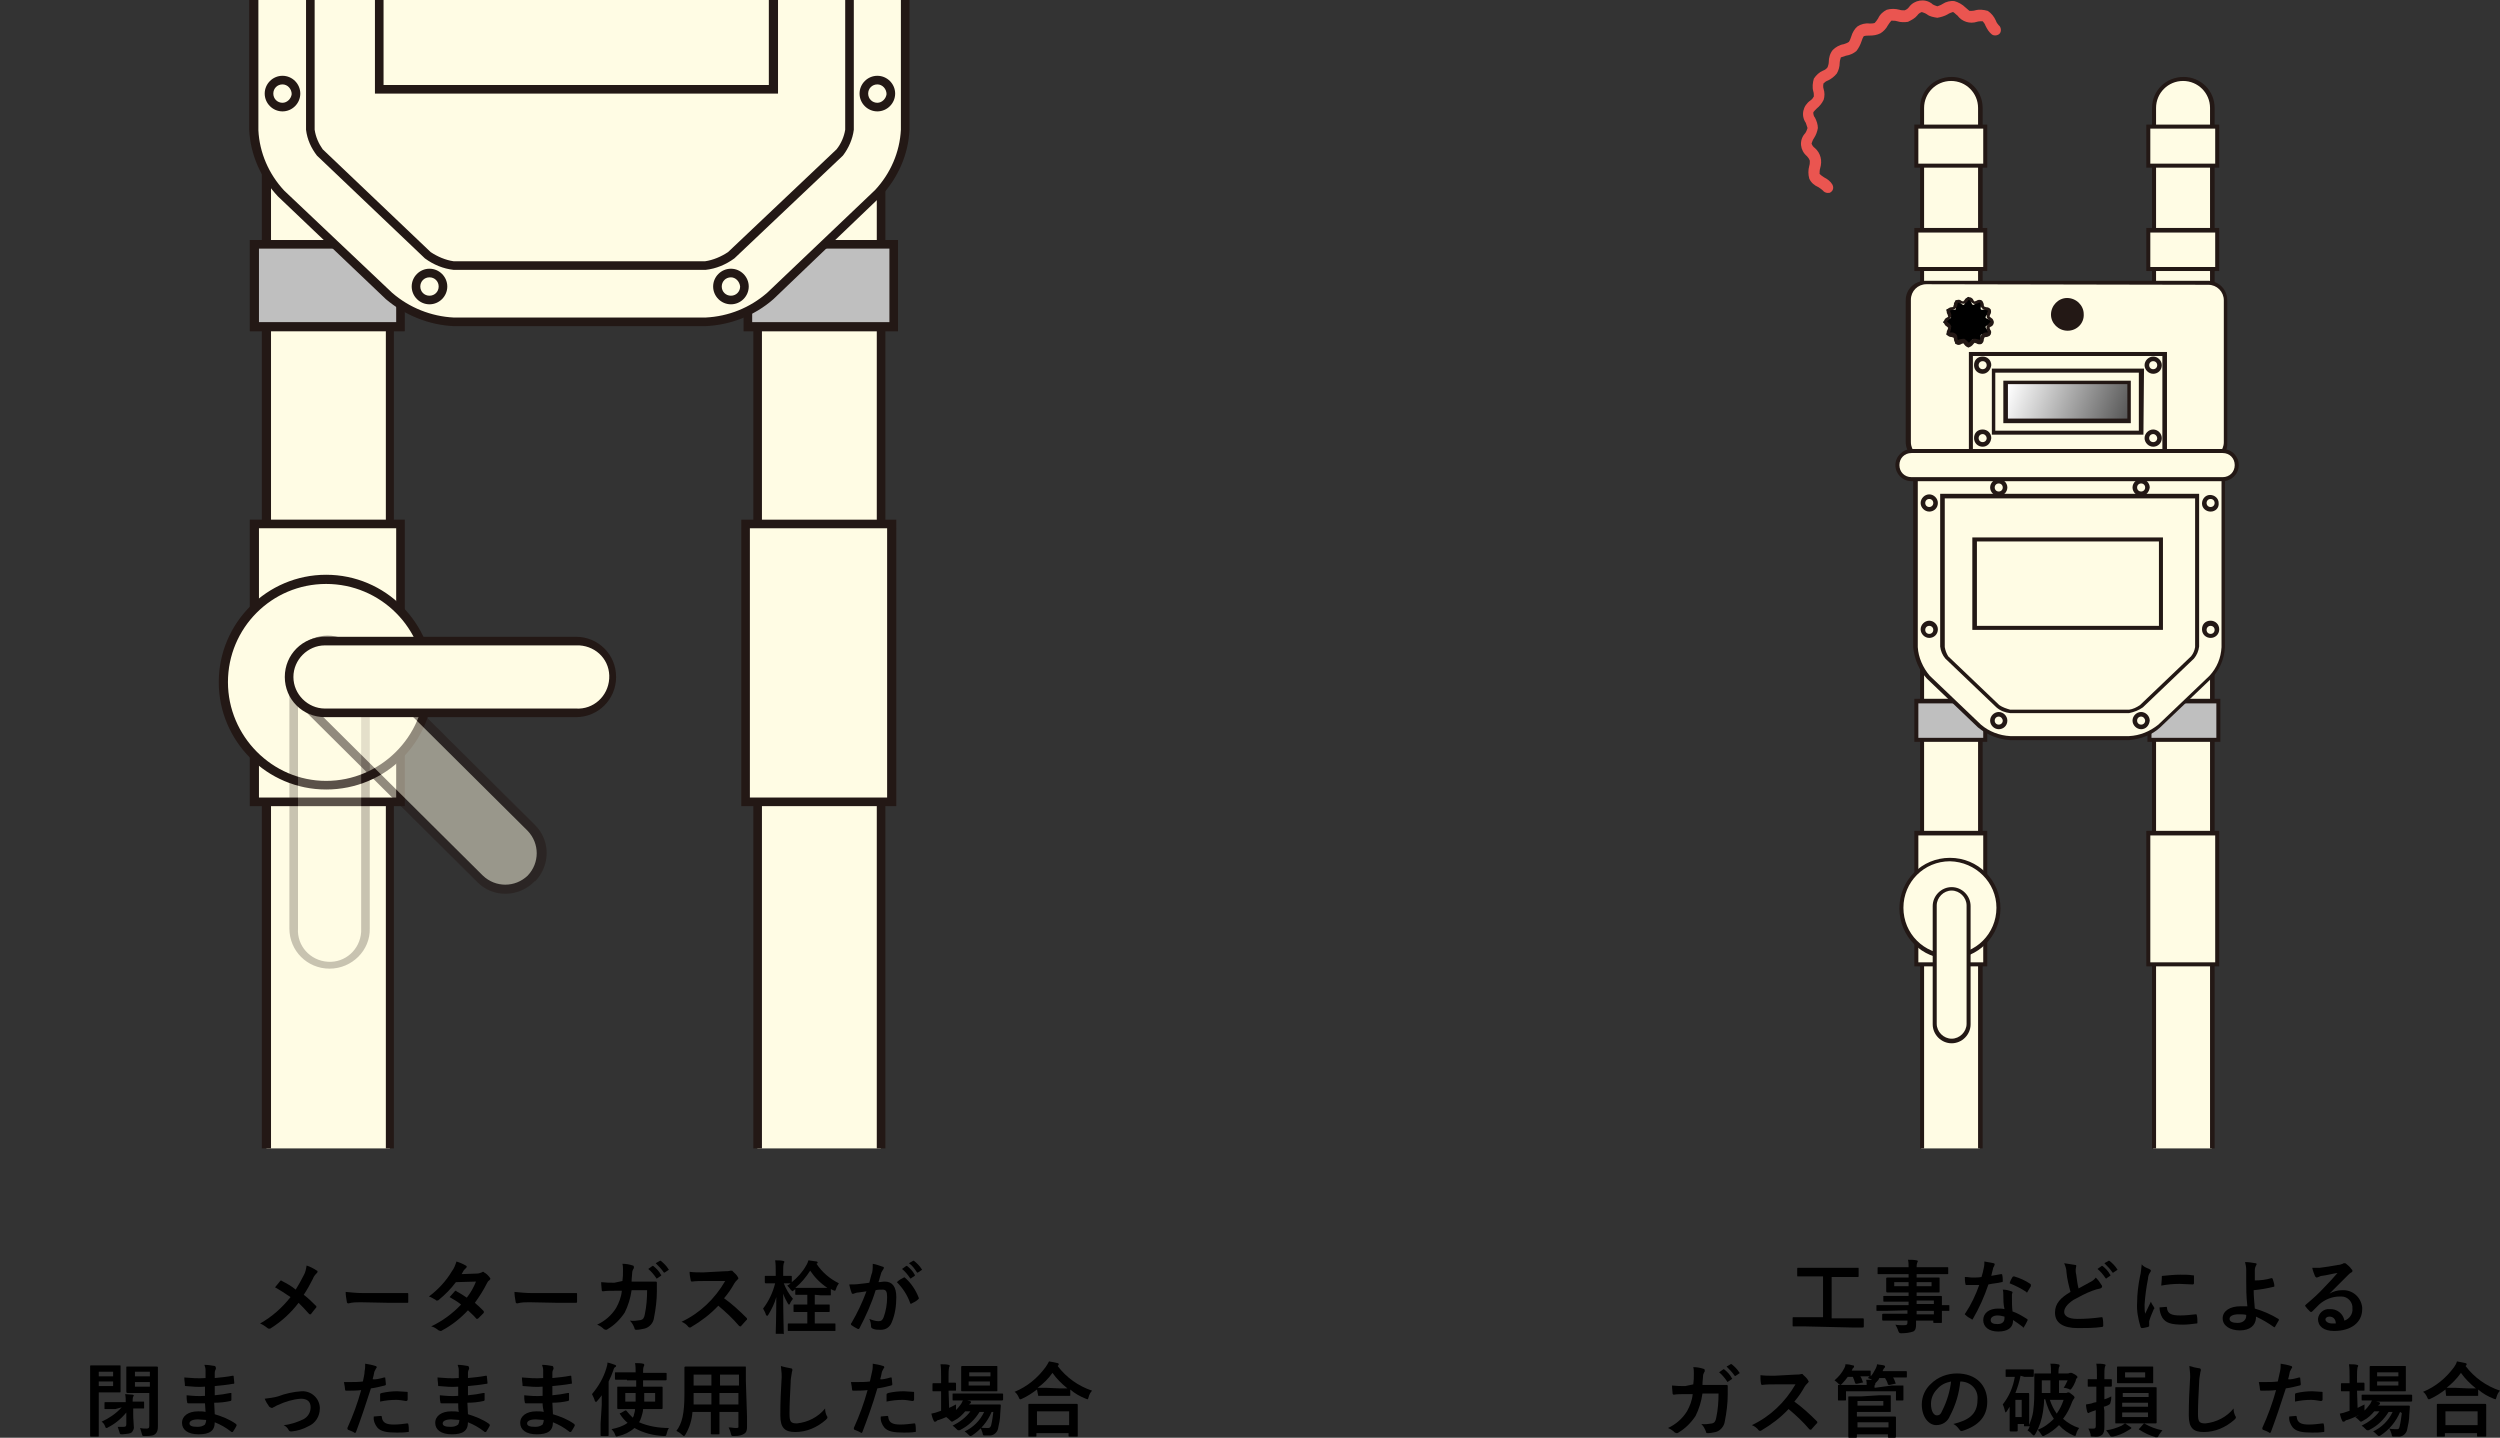 <?xml version="1.0" encoding="utf-8"?>
<!-- Generator: Adobe Illustrator 23.0.6, SVG Export Plug-In . SVG Version: 6.00 Build 0)  -->
<svg version="1.1" id="レイヤー_1" xmlns="http://www.w3.org/2000/svg" xmlns:xlink="http://www.w3.org/1999/xlink" x="0px"
	 y="0px" viewBox="0 0 435.4 250.4" style="enable-background:new 0 0 435.4 250.4;" xml:space="preserve">
<rect x="0" y="0" width="435.4" height="250.4" fill="#333333" stroke="none"/>
<style type="text/css">
	.st0{clip-path:url(#SVGID_2_);}
	.st1{fill:#FFFCE4;}
	.st2{fill:#231815;}
	.st3{fill:#BFBFBF;}
	.st4{fill:url(#SVGID_3_);}
	.st5{opacity:0.25;}
	.st6{opacity:0.5;}
	.st7{fill:url(#SVGID_4_);}
	.st8{fill:#EA5550;}
</style>
<title>アセット 14</title>
<g>
	<g id="contents">
		<path d="M52.9,222.1c0.3-0.5,0.4-1.1,0.5-1.7c0.6,0.2,1.2,0.5,1.8,0.9c0.1,0,0.1,0.1,0.1,0.2c0,0.1-0.1,0.2-0.2,0.3
			c-0.3,0.3-0.5,0.6-0.6,0.9c-0.5,1-1,1.9-1.6,2.8c0.8,0.6,1.4,1.2,2.1,1.9c0.1,0,0.1,0.1,0.1,0.2c0,0.1,0,0.1-0.1,0.2
			c-0.3,0.4-0.6,0.7-0.8,1c0,0.1-0.1,0.1-0.2,0.1c-0.1,0-0.1,0-0.2-0.1c-0.6-0.7-1.2-1.3-1.8-1.9c-1.3,1.7-2.9,3.2-4.8,4.4
			c-0.1,0.1-0.2,0.1-0.3,0.1c-0.1,0-0.2,0-0.3-0.1c-0.4-0.3-0.8-0.6-1.3-0.8c2.1-1.2,3.8-2.7,5.3-4.6c-0.9-0.6-1.8-1.2-2.7-1.7
			c0.4-0.5,0.8-1,0.9-1.1c0,0,0.1-0.1,0.1-0.1c0.1,0,0.1,0,0.2,0.1c0.8,0.4,1.7,0.9,2.4,1.5C52,223.8,52.5,222.9,52.9,222.1z"/>
		<path d="M62.8,226.8c-0.7,0-1.4,0-2.1,0.2c-0.2,0-0.3-0.1-0.3-0.3c-0.1-0.6-0.2-1.1-0.2-1.7c1,0.1,2,0.2,3,0.2h4.5
			c1.1,0,2.1,0,3.2,0c0.2,0,0.2,0,0.2,0.2c0,0.4,0,0.9,0,1.3c0,0.2,0,0.2-0.2,0.2h-3.1L62.8,226.8z"/>
		<path d="M83.1,221.8c0.3,0,0.5-0.1,0.8-0.2c0.1-0.1,0.2-0.1,0.2-0.1c0.1,0,0.2,0,0.2,0.1c0.4,0.2,0.7,0.5,1,0.9
			c0.1,0.1,0.1,0.2,0.1,0.2c0,0.1-0.1,0.2-0.2,0.3c-0.2,0.1-0.3,0.3-0.4,0.5c-0.6,1.2-1.3,2.3-2.1,3.4c0.5,0.4,1,0.9,1.5,1.4
			c0.1,0.1,0.1,0.3,0,0.4c-0.3,0.3-0.6,0.6-0.9,0.9c0,0-0.1,0.1-0.2,0.1c-0.1,0-0.1,0-0.2-0.1c-0.4-0.5-0.9-0.9-1.4-1.4
			c-1.3,1.4-2.8,2.6-4.5,3.5c-0.1,0.1-0.2,0.1-0.3,0.1c-0.1,0-0.2-0.1-0.3-0.1c-0.4-0.3-0.8-0.6-1.3-0.7c1.9-0.9,3.7-2.2,5.2-3.8
			c-0.6-0.5-1.3-0.9-2-1.3c0.3-0.3,0.6-0.7,0.9-1c0-0.1,0.1-0.1,0.2-0.1c0.1,0,0.1,0,0.1,0.1c0.6,0.3,1.2,0.7,1.8,1.1
			c0.7-0.9,1.2-1.8,1.6-2.8l-3.5,0.1c-0.9,1.2-1.9,2.2-3,3.1c-0.1,0.1-0.2,0.1-0.3,0.1c-0.1,0-0.2,0-0.2-0.1
			c-0.4-0.2-0.8-0.5-1.2-0.6c1.6-1.2,3-2.7,4-4.4c0.4-0.5,0.6-1.1,0.8-1.7c0.6,0.2,1.1,0.4,1.6,0.7c0.1,0,0.1,0.1,0.2,0.2
			c0,0.1-0.1,0.2-0.2,0.3c-0.1,0.1-0.2,0.2-0.3,0.3c-0.1,0.2-0.2,0.3-0.4,0.7L83.1,221.8z"/>
		<path d="M92.2,226.8c-0.7,0-1.4,0-2.1,0.2c-0.2,0-0.3-0.1-0.3-0.3c-0.1-0.6-0.2-1.1-0.2-1.7c1,0.1,2,0.2,3,0.2h4.5
			c1.1,0,2.1,0,3.2,0c0.2,0,0.2,0,0.2,0.2c0,0.4,0,0.9,0,1.3c0,0.2-0.1,0.2-0.2,0.2h-3.1L92.2,226.8z"/>
		<path d="M108.4,223.1c0.1-0.7,0.1-1.1,0.1-1.9c0-0.4,0-0.7-0.1-1.1c0.6,0,1.2,0.1,1.8,0.3c0.1,0,0.2,0.1,0.2,0.3
			c0,0.1,0,0.2-0.1,0.3c-0.1,0.2-0.2,0.4-0.2,0.7c0,0.4-0.1,0.8-0.1,1.5h2.1h2c0.2,0,0.3,0,0.3,0.2s0,0.8,0,1.5
			c0,1.5-0.2,3.1-0.5,4.6c-0.1,0.9-0.8,1.7-1.7,1.9c-0.5,0.1-0.9,0.2-1.4,0.2c-0.2,0-0.3-0.1-0.3-0.3c-0.2-0.5-0.4-0.9-0.8-1.3
			c0.6,0.1,1.3,0,1.9-0.1c0.4-0.1,0.6-0.4,0.7-1c0.3-1.4,0.4-2.8,0.4-4.2H110c-0.2,1.4-0.6,2.7-1.2,3.9c-0.8,1.2-1.8,2.2-3,2.9
			c-0.1,0.1-0.2,0.1-0.3,0.1c-0.1,0-0.2-0.1-0.3-0.1c-0.3-0.3-0.7-0.6-1.2-0.8c1.3-0.6,2.5-1.6,3.3-2.9c0.5-0.9,0.9-1.9,1-3H107
			c-0.7,0-1.4,0-2,0.1c-0.1,0-0.2-0.1-0.2-0.2c0-0.3-0.1-0.8-0.1-1.4c0.9,0.1,1.5,0.1,2.3,0.1L108.4,223.1z M113.6,220.5
			c0.1-0.1,0.1,0,0.2,0c0.5,0.4,1,0.9,1.3,1.5c0.1,0,0.1,0.1,0,0.2c0,0,0,0,0,0l-0.6,0.4c-0.1,0.1-0.2,0.1-0.2,0
			c-0.4-0.6-0.9-1.2-1.4-1.6L113.6,220.5z M114.9,219.6c0.1-0.1,0.1,0,0.2,0c0.5,0.4,1,0.9,1.3,1.4c0.1,0.1,0.1,0.2,0,0.2
			c0,0,0,0,0,0l-0.6,0.4c-0.1,0.1-0.2,0-0.2,0c-0.4-0.6-0.9-1.1-1.4-1.6L114.9,219.6z"/>
		<path d="M126.2,221.4c0.3,0,0.7,0,1-0.1c0,0,0.1,0,0.2,0c0.1,0,0.2,0,0.2,0.1c0.3,0.3,0.7,0.6,0.9,1c0,0.1,0.1,0.1,0.1,0.2
			c0,0.1-0.1,0.2-0.2,0.3c-0.2,0.2-0.4,0.4-0.5,0.6c-0.5,0.9-1.1,1.8-1.8,2.6c1.4,1,2.7,2.2,3.9,3.4c0.1,0.1,0.1,0.1,0.1,0.2
			c0,0.1,0,0.2-0.1,0.2c-0.3,0.3-0.6,0.7-0.9,1c0,0.1-0.1,0.1-0.2,0.1c-0.1,0-0.2-0.1-0.2-0.1c-1.1-1.3-2.3-2.4-3.6-3.5
			c-1.4,1.5-3,2.7-4.7,3.7c-0.1,0.1-0.2,0.1-0.3,0.1c-0.1,0-0.2-0.1-0.2-0.1c-0.3-0.4-0.7-0.7-1.2-0.9c3.2-1.5,5.8-4,7.6-7.1h-3.6
			c-0.7,0-1.5,0-2.2,0.1c-0.1,0-0.2-0.1-0.2-0.2c-0.1-0.5-0.2-1-0.2-1.5c0.8,0.1,1.4,0.1,2.4,0.1L126.2,221.4z"/>
		<path d="M141.9,225.5v1.7h0.8c1.2,0,1.6,0,1.7,0s0.1,0,0.1,0.1v1c0,0.1,0,0.2-0.1,0.2s-0.5,0-1.7,0h-0.8v2h1.6c1.4,0,1.8,0,1.9,0
			s0.1,0,0.1,0.2v1c0,0.1,0,0.1-0.1,0.1s-0.6,0-1.9,0h-4.3c-1.4,0-1.8,0-1.9,0s-0.1,0-0.1-0.1v-1c0-0.1,0-0.2,0.1-0.2s0.5,0,1.9,0
			h1.4v-2h-0.6c-1.2,0-1.6,0-1.7,0s-0.1,0-0.1-0.2v-1c0-0.1,0-0.1,0.1-0.1s0.5,0,1.7,0h0.6v-1.7h-0.4c-1.2,0-1.6,0-1.6,0
			s-0.1,0-0.1-0.1v-0.9l-0.2,0.2c-0.2,0.1-0.3,0.2-0.3,0.2s-0.1-0.1-0.3-0.3c-0.2-0.3-0.4-0.5-0.6-0.7c0.2-0.1,0.4-0.2,0.6-0.4
			c-0.2,0-0.5,0-1.2,0c0.4,1,0.9,1.9,1.6,2.7c-0.2,0.3-0.4,0.5-0.5,0.8c-0.1,0.2-0.1,0.2-0.2,0.2s-0.1-0.1-0.2-0.2
			c-0.3-0.5-0.6-1.1-0.8-1.7c0,3.7,0.1,6.6,0.1,6.9s0,0.1-0.2,0.1h-1.1c-0.1,0-0.1,0-0.1-0.1s0.1-3,0.1-6.3
			c-0.3,1.1-0.8,2.1-1.4,3.1c-0.1,0.1-0.2,0.2-0.2,0.2s-0.1-0.1-0.2-0.2c-0.1-0.4-0.3-0.7-0.5-1.1c1-1.3,1.7-2.8,2.1-4.4h-0.2
			c-1,0-1.3,0-1.4,0s-0.2,0-0.2-0.2v-1c0-0.1,0-0.1,0.2-0.1s0.4,0,1.4,0h0.3v-0.8c0-0.6,0-1.3-0.1-1.9c0.5,0,1,0,1.4,0.1
			c0.1,0,0.2,0.1,0.2,0.1c0,0.1,0,0.2-0.1,0.3c-0.1,0.4-0.1,0.9-0.1,1.4v0.8c0.9,0,1.2,0,1.3,0s0.2,0,0.2,0.1v1
			c1-0.8,1.9-1.8,2.5-2.9c0.2-0.3,0.3-0.6,0.4-0.9c0.5,0.1,0.9,0.1,1.4,0.2c0.1,0,0.2,0.1,0.2,0.2s0,0.1-0.2,0.2
			c1,1.5,2.3,2.6,3.9,3.4c-0.2,0.3-0.4,0.6-0.5,1c-0.1,0.2-0.1,0.3-0.2,0.3c-0.1,0-0.2-0.1-0.3-0.1l-0.4-0.2v1c0,0.1,0,0.1-0.1,0.1
			s-0.5,0-1.6,0L141.9,225.5z M142.5,224.3c1.1,0,1.5,0,1.6,0c-1.2-0.8-2.2-1.8-3-3c-0.7,1.1-1.6,2.2-2.6,3H142.5z"/>
		<path d="M151.9,221.6c0.1-0.5,0.1-1,0.1-1.5c0.6,0.1,1.1,0.3,1.7,0.5c0.2,0,0.3,0.2,0.2,0.3c0,0.1,0,0.1-0.1,0.2
			c-0.1,0.2-0.2,0.3-0.3,0.5c-0.2,0.6-0.3,1.1-0.5,1.7c0.4,0,0.7-0.1,1.1-0.1c1.3,0,2,0.9,2,2.7c0,1.5-0.2,3-0.8,4.4
			c-0.3,0.8-1,1.3-1.9,1.3c-0.5,0-1,0-1.4-0.2c-0.2-0.1-0.3-0.2-0.3-0.4c0-0.4-0.1-0.9-0.3-1.3c0.5,0.2,1.1,0.4,1.6,0.4
			c0.5,0,0.7-0.2,0.9-0.7c0.4-1.1,0.6-2.3,0.6-3.5c0-1-0.2-1.3-0.8-1.3c-0.4,0-0.8,0-1.2,0.1c-0.7,2.3-1.7,4.5-2.8,6.6
			c-0.1,0.2-0.2,0.2-0.4,0.1c-0.4-0.2-0.7-0.4-1-0.6c-0.1-0.1-0.1-0.1-0.1-0.2c0-0.1,0-0.1,0.1-0.2c1-1.7,1.9-3.6,2.6-5.5l-1.4,0.2
			c-0.3,0-0.5,0.1-0.8,0.2c-0.2,0.1-0.4,0-0.4-0.2c-0.2-0.5-0.3-1-0.4-1.4c0.6,0,1.2,0,1.9-0.1s1.1-0.1,1.6-0.2
			C151.6,222.7,151.7,222.1,151.9,221.6z M157.4,222.5c0.1-0.1,0.2,0,0.3,0.1c1,0.9,1.8,2.1,2.3,3.4c0.1,0.1,0,0.2-0.1,0.3
			c-0.3,0.3-0.7,0.5-1.1,0.7c-0.1,0.1-0.3,0.1-0.3-0.1c-0.5-1.4-1.3-2.6-2.3-3.6C156.6,222.9,157,222.7,157.4,222.5z M157.8,220.5
			c0.1-0.1,0.1,0,0.2,0c0.5,0.4,1,0.9,1.3,1.5c0.1,0.1,0,0.2,0,0.2c0,0,0,0,0,0l-0.6,0.4c0,0.1-0.1,0.1-0.2,0c0,0,0,0,0,0
			c-0.4-0.6-0.9-1.2-1.4-1.6L157.8,220.5z M159,219.6c0.1-0.1,0.1,0,0.2,0c0.5,0.4,1,0.9,1.3,1.4c0.1,0.1,0.1,0.2,0,0.2c0,0,0,0,0,0
			l-0.6,0.4c-0.1,0.1-0.2,0-0.2,0c-0.4-0.6-0.8-1.2-1.4-1.6L159,219.6z"/>
		<path d="M19.5,237.8c0.9,0,1.3,0,1.4,0s0.1,0,0.1,0.1s0,0.5,0,1.4v1.7c0,0.9,0,1.2,0,1.3s0,0.2-0.1,0.2s-0.5,0-1.4,0h-2.3v4.6
			c0,2,0,2.9,0,3s0,0.1-0.1,0.1h-1.2c-0.1,0-0.2,0-0.2-0.1s0-1.1,0-3v-6.1c0-2,0-3,0-3.1s0-0.1,0.2-0.1c0.2,0,0.6,0,1.7,0
			L19.5,237.8z M17.2,238.9v0.8h2.5v-0.8H17.2z M19.7,240.6h-2.5v0.8h2.5V240.6z M20.1,245.4c-1.3,0-1.7,0-1.8,0s-0.1,0-0.1-0.1
			v-0.9c0-0.2,0-0.2,0.1-0.2s0.5,0,1.8,0h1.8c0-0.5,0-0.9-0.1-1.4c0.4,0,0.9,0.1,1.3,0.1c0.1,0,0.2,0.1,0.2,0.1c0,0.1,0,0.2-0.1,0.2
			c-0.1,0.3-0.1,0.6-0.1,0.9h0.1c1.3,0,1.7,0,1.8,0s0.1,0,0.1,0.2v0.9c0,0.1,0,0.1-0.1,0.1s-0.5,0-1.8,0l0,0v1c0,1,0.1,1.6,0.1,2.1
			c0.1,0.4-0.1,0.7-0.3,1c-0.3,0.3-0.7,0.3-1.7,0.4c-0.4,0-0.4,0-0.5-0.4c-0.1-0.3-0.2-0.6-0.3-0.9c0.4,0,0.6,0,1,0s0.5-0.1,0.5-0.5
			v-1.5v-0.5c-0.9,1.1-2,2-3.2,2.6c-0.1,0.1-0.2,0.1-0.3,0.1c-0.1,0-0.1-0.1-0.2-0.3c-0.1-0.3-0.3-0.6-0.6-0.8
			c1.3-0.6,2.5-1.4,3.5-2.5L20.1,245.4z M27.5,245.6c0,1.1,0,2.2,0,2.8s-0.1,1-0.4,1.3s-0.7,0.4-1.9,0.4c-0.4,0-0.4,0-0.5-0.4
			c-0.1-0.3-0.2-0.7-0.3-1c0.4,0.1,0.7,0.1,1.1,0.1c0.4,0,0.5-0.1,0.5-0.5v-5.7h-2.3c-1.1,0-1.5,0-1.5,0s-0.2,0-0.2-0.2s0-0.4,0-1.2
			v-1.9c0-0.8,0-1.1,0-1.2s0-0.1,0.2-0.1s0.5,0,1.5,0h2.1c1.1,0,1.5,0,1.5,0s0.2,0,0.2,0.1s0,0.7,0,1.9L27.5,245.6z M23.5,238.9v0.8
			h2.6v-0.8H23.5z M26.1,241.5v-0.8h-2.6v0.8H26.1z"/>
		<path d="M35.7,244.4c-1,0-1.9,0-2.9,0c-0.2,0-0.2-0.1-0.2-0.2c-0.1-0.4-0.1-0.8-0.1-1.2c1,0.1,2.1,0.2,3.2,0.1c0-0.5,0-1.1,0-1.6
			c-1.1,0.1-2.2,0-3.3-0.1c-0.2,0-0.2,0-0.2-0.2c0-0.4-0.1-0.7-0.1-1.3c1.2,0.1,2.4,0.2,3.7,0.1c0-0.5,0-0.9,0-1.4
			c0-0.3-0.1-0.6-0.2-0.9c0.6,0,1.2,0.1,1.8,0.2c0.1,0,0.2,0.2,0.2,0.4c0,0,0,0,0,0.1c-0.1,0.2-0.2,0.4-0.2,0.7c0,0.3,0,0.5,0,0.9
			c1-0.1,2.1-0.2,3.1-0.4c0.2,0,0.2,0,0.2,0.2c0,0.3,0.1,0.7,0.1,1c0,0.2,0,0.2-0.2,0.2c-1.1,0.2-2.2,0.3-3.2,0.4c0,0.6,0,1.1,0,1.6
			c1.1-0.1,1.7-0.2,2.7-0.4c0.2,0,0.2,0,0.2,0.1s0,0.7,0,1.1c0,0.1-0.1,0.2-0.2,0.2c-0.9,0.2-1.8,0.3-2.8,0.3c0,0.6,0.1,1.3,0.1,2
			c1.3,0.4,2.6,0.9,3.7,1.7c0.1,0.1,0.1,0.2,0.1,0.3c-0.2,0.4-0.4,0.7-0.6,1c0,0.1-0.1,0.1-0.2,0.1c-0.1,0-0.1,0-0.2-0.1
			c-0.9-0.7-1.8-1.2-2.8-1.6c0,1.5-0.9,2.1-2.8,2.1s-2.9-0.8-2.9-2s1.1-2,2.8-2c0.5,0,0.9,0,1.3,0.1
			C35.8,245.4,35.7,244.9,35.7,244.4z M34.5,247.2c-1,0-1.5,0.3-1.5,0.7s0.4,0.6,1.4,0.6c0.5,0,0.9-0.1,1.3-0.4
			c0.1-0.2,0.2-0.5,0.2-0.8C35.4,247.3,34.9,247.2,34.5,247.2z"/>
		<path d="M48.4,243.2c1.3-0.5,2.7-0.8,4.1-0.9c1.7-0.1,3.1,1.2,3.2,2.8c0,0.1,0,0.1,0,0.2c0,1.4-0.8,2.6-2,3.1
			c-0.9,0.5-1.9,0.8-2.9,0.9c-0.2,0-0.4,0-0.5-0.2c-0.2-0.4-0.5-0.7-0.9-0.9c1.2-0.1,2.3-0.5,3.4-1c0.8-0.4,1.3-1.2,1.3-2.1
			c0-1-0.6-1.5-1.7-1.5c-1.4,0.1-2.7,0.5-4,1.1c-0.3,0.1-0.5,0.3-0.8,0.4c-0.1,0.1-0.2,0.1-0.3,0.1c-0.1,0-0.2-0.1-0.4-0.2
			c-0.3-0.4-0.6-0.9-0.8-1.4C46.9,243.5,47.7,243.4,48.4,243.2z"/>
		<path d="M66.9,239.9c0.2,0,0.2,0,0.2,0.1c0,0.3,0.1,0.7,0.1,1s0,0.2-0.2,0.3c-0.8,0.2-1.6,0.4-2.4,0.5c-1,3.1-1.7,5.2-2.6,7.6
			c-0.1,0.2-0.2,0.2-0.3,0.1s-0.8-0.4-1.1-0.5c-0.1-0.1-0.1-0.2-0.1-0.3c1-2.2,1.8-4.4,2.4-6.6c-0.8,0.1-1.8,0.1-2.5,0.1
			c-0.2,0-0.3,0-0.3-0.2s-0.1-0.8-0.2-1.3c0.3,0,0.7,0,1,0c0.8,0,1.5,0,2.3-0.1c0.1-0.6,0.3-1.2,0.3-1.8c0.1-0.4,0.1-0.9,0.1-1.3
			c0.6,0.1,1.2,0.2,1.8,0.4c0.1,0,0.2,0.1,0.2,0.2c0,0.1,0,0.2-0.1,0.2c-0.1,0.2-0.2,0.4-0.3,0.6c-0.1,0.5-0.2,1-0.3,1.3
			C65.4,240.3,66.2,240.1,66.9,239.9z M66.3,246.6c0.1,0,0.2,0,0.2,0.2c0.1,1,0.8,1.3,2.1,1.3c0.8,0,1.6-0.1,2.3-0.2
			c0.1,0,0.2,0,0.2,0.1c0.1,0.4,0.1,0.8,0.1,1.2c0,0.2,0,0.2-0.2,0.2c-0.6,0.1-1.3,0.1-1.9,0.1c-1.8,0-2.8-0.2-3.4-0.9
			c-0.4-0.5-0.7-1.2-0.6-1.9C65.5,246.7,65.9,246.6,66.3,246.6z M66.2,242.9c0-0.2,0-0.2,0.3-0.3c0.9-0.2,1.8-0.3,2.7-0.3
			c0.5,0,1.1,0.1,1.6,0.1c0.2,0,0.2,0,0.2,0.2c0,0.4,0,0.7,0,1.1c0,0.2-0.1,0.3-0.3,0.3c-0.6-0.1-1.2-0.2-1.7-0.2
			c-0.9,0-1.9,0.1-2.8,0.3C66.2,243.7,66.2,243.2,66.2,242.9L66.2,242.9z"/>
		<path d="M79.8,244.4c-1,0-1.9,0-2.9,0c-0.2,0-0.2-0.1-0.2-0.2c-0.1-0.4-0.1-0.8-0.1-1.2c1,0.1,2.1,0.2,3.2,0.1c0-0.5,0-1.1,0-1.6
			c-1.1,0.1-2.2,0-3.3-0.1c-0.2,0-0.2,0-0.2-0.2c0-0.4-0.1-0.7-0.1-1.3c1.2,0.1,2.4,0.2,3.7,0.1c0-0.5,0-0.9,0-1.4
			c0-0.3-0.1-0.6-0.2-0.9c0.6,0,1.2,0.1,1.8,0.2c0.1,0,0.2,0.2,0.2,0.4c0,0,0,0,0,0.1c-0.1,0.2-0.2,0.4-0.2,0.7c0,0.3,0,0.5,0,0.9
			c1-0.1,2.1-0.2,3.1-0.4c0.2,0,0.2,0,0.2,0.2c0,0.3,0.1,0.7,0.1,1c0,0.2,0,0.2-0.2,0.2c-1.1,0.2-2.2,0.3-3.2,0.4c0,0.6,0,1.1,0,1.6
			c1.1-0.1,1.7-0.2,2.7-0.4c0.2,0,0.2,0,0.2,0.1s0,0.7,0,1.1c0,0.1-0.1,0.2-0.2,0.2c-0.9,0.2-1.8,0.3-2.8,0.3c0,0.6,0.1,1.3,0.1,2
			c1.3,0.4,2.6,0.9,3.7,1.7c0.1,0.1,0.1,0.2,0.1,0.3c-0.2,0.4-0.4,0.7-0.6,1c0,0.1-0.1,0.1-0.2,0.1c-0.1,0-0.1,0-0.2-0.1
			c-0.9-0.7-1.8-1.2-2.8-1.6c0,1.5-0.9,2.1-2.8,2.1s-2.9-0.8-2.9-2s1.1-2,2.8-2c0.5,0,0.9,0,1.3,0.1
			C79.8,245.4,79.8,244.9,79.8,244.4z M78.6,247.2c-1,0-1.5,0.3-1.5,0.7s0.4,0.6,1.4,0.6c0.5,0,0.9-0.1,1.3-0.4
			c0.1-0.2,0.2-0.5,0.2-0.8C79.5,247.3,79,247.2,78.6,247.2z"/>
		<path d="M94.5,244.4c-1,0-1.9,0-2.9,0c-0.2,0-0.2-0.1-0.2-0.2c-0.1-0.4-0.1-0.8-0.1-1.2c1,0.1,2.1,0.2,3.2,0.1c0-0.5,0-1.1,0-1.6
			c-1.1,0.1-2.2,0-3.3-0.1c-0.2,0-0.2,0-0.2-0.2c0-0.4-0.1-0.7-0.1-1.3c1.2,0.1,2.4,0.2,3.7,0.1c0-0.5,0-0.9,0-1.4
			c0-0.3-0.1-0.6-0.2-0.9c0.6,0,1.2,0.1,1.8,0.2c0.1,0,0.2,0.2,0.2,0.4c0,0,0,0,0,0.1c-0.1,0.2-0.2,0.4-0.2,0.7c0,0.3,0,0.5,0,0.9
			c1-0.1,2.1-0.2,3.1-0.4c0.2,0,0.2,0,0.2,0.2c0,0.3,0.1,0.7,0.1,1c0,0.2,0,0.2-0.2,0.2c-1.1,0.2-2.2,0.3-3.2,0.4c0,0.6,0,1.1,0,1.6
			c1.1-0.1,1.7-0.2,2.7-0.4c0.2,0,0.2,0,0.2,0.1s0,0.7,0,1.1c0,0.1-0.1,0.2-0.2,0.2c-0.9,0.2-1.8,0.3-2.7,0.3c0,0.6,0.1,1.3,0.1,2
			c1.3,0.4,2.6,0.9,3.7,1.7c0.1,0.1,0.1,0.2,0.1,0.3c-0.2,0.4-0.4,0.7-0.6,1c0,0.1-0.1,0.1-0.2,0.1c-0.1,0-0.1,0-0.2-0.1
			c-0.9-0.7-1.8-1.2-2.8-1.6c0,1.5-0.9,2.1-2.8,2.1s-2.9-0.8-2.9-2s1.1-2,2.8-2c0.5,0,0.9,0,1.3,0.1
			C94.6,245.4,94.5,244.9,94.5,244.4z M93.3,247.2c-1,0-1.5,0.3-1.5,0.7s0.4,0.6,1.4,0.6c0.5,0,0.9-0.1,1.3-0.4
			c0.1-0.2,0.2-0.5,0.2-0.8C94.2,247.3,93.7,247.2,93.3,247.2z"/>
		<path d="M104.8,244.7c0-0.5,0-1.1,0-1.7c-0.3,0.4-0.5,0.7-0.8,1c-0.1,0.1-0.2,0.2-0.2,0.2s-0.1-0.1-0.2-0.2
			c-0.1-0.4-0.3-0.8-0.5-1.2c1.1-1.3,2-2.8,2.5-4.5c0.1-0.3,0.2-0.7,0.2-1c0.5,0.1,1,0.3,1.3,0.4c0.2,0.1,0.2,0.1,0.2,0.2
			c0,0.1-0.1,0.2-0.2,0.2c-0.1,0.1-0.2,0.2-0.3,0.6c-0.2,0.6-0.5,1.3-0.8,1.9v7.3c0,1.4,0,2.1,0,2.1s0,0.1-0.2,0.1h-1
			c-0.1,0-0.2,0-0.2-0.1s0-0.8,0-2.1L104.8,244.7z M109.2,240.3c-1.4,0-1.8,0-1.9,0s-0.2,0-0.2-0.2v-1c0-0.1,0-0.1,0.2-0.1
			s0.6,0,1.9,0h1.5v-0.1c0-0.5,0-1-0.1-1.5c0.5,0,1,0,1.4,0.1c0.1,0,0.2,0.1,0.2,0.2c0,0.1,0,0.2-0.1,0.3c-0.1,0.3-0.1,0.7-0.1,1
			v0.1h2c1.4,0,1.8,0,1.9,0s0.2,0,0.2,0.1v1c0,0.1,0,0.2-0.2,0.2s-0.5,0-1.9,0h-2v1.1h1.3c1.3,0,1.8,0,1.9,0s0.2,0,0.2,0.1
			s0,0.4,0,1.1v1.4c0,0.7,0,1,0,1.1s0,0.2-0.2,0.2s-0.6,0-1.9,0H112c0,0.5-0.2,1-0.3,1.4c-0.1,0.3-0.2,0.6-0.4,0.9
			c1.6,0.7,3.4,1,5.2,1c-0.2,0.3-0.3,0.6-0.4,1c-0.1,0.4-0.1,0.4-0.5,0.4c-1.8-0.1-3.5-0.5-5.1-1.4c-0.8,0.7-1.8,1.2-2.8,1.4
			c-0.1,0-0.2,0.1-0.3,0.1c-0.1,0-0.2-0.1-0.3-0.4c-0.1-0.3-0.3-0.6-0.6-0.9c1-0.2,2-0.5,2.8-1.1c-0.5-0.4-1-1-1.3-1.5
			c-0.1-0.1-0.1-0.2,0.1-0.2l0.7-0.4c0.2-0.1,0.2-0.1,0.3,0c0.3,0.4,0.7,0.8,1.1,1.2c0.1-0.2,0.2-0.3,0.2-0.5c0.1-0.3,0.2-0.7,0.2-1
			h-1c-1.3,0-1.8,0-1.9,0s-0.2,0-0.2-0.2s0-0.4,0-1.1v-1.4c0-0.7,0-1,0-1.1s0-0.1,0.2-0.1s0.5,0,1.9,0h1.2v-1.1H109.2z M108.9,242.6
			v1.5h1.8c0-0.5,0-1,0-1.5H108.9z M114.1,244.1v-1.5h-1.9v1.5H114.1z"/>
		<path d="M130.1,246.7c0,0.6,0,1.4,0,1.9c0,0.4-0.1,0.9-0.5,1.1c-0.3,0.2-0.7,0.4-1.8,0.4c-0.4,0-0.4,0-0.5-0.4
			c-0.1-0.4-0.2-0.7-0.4-1.1c0.6,0,0.8,0.1,1.3,0.1s0.4-0.1,0.4-0.5v-2.3h-3.3v1.7c0,1.4,0,2,0,2.1s0,0.1-0.2,0.1H124
			c-0.1,0-0.2,0-0.2-0.1s0-0.7,0-2.1v-1.7h-3.2c-0.1,1.4-0.5,2.7-1.2,3.9c-0.1,0.2-0.2,0.3-0.3,0.3s-0.1-0.1-0.3-0.2
			c-0.3-0.3-0.6-0.5-1-0.7c1-1.3,1.4-3,1.4-6.4v-2.3c0-1.5,0-2.2,0-2.3s0-0.2,0.2-0.2s0.6,0,1.9,0h6.6c1.4,0,1.8,0,1.9,0
			s0.1,0,0.1,0.2s0,0.8,0,2.3L130.1,246.7z M123.9,244.6v-2h-3.1v0.2c0,0.7,0,1.3,0,1.8L123.9,244.6z M123.9,241.3v-1.9h-3.1v1.9
			L123.9,241.3z M125.4,239.4v1.9h3.3v-1.9L125.4,239.4z M128.6,244.6v-2h-3.3v2H128.6z"/>
		<path d="M137.7,238.3c0.2,0,0.3,0.1,0.3,0.3c0,0.2-0.1,0.3-0.1,0.5c-0.1,0.6-0.2,1.1-0.2,1.7c-0.1,2.2-0.2,3.6-0.2,5.4
			c0,1.4,0.2,1.7,1.3,1.7c1.9-0.2,3.7-1.1,4.9-2.6c0,0.5,0.1,0.9,0.3,1.3c0.1,0.1,0.1,0.2,0.1,0.3c0,0.1-0.1,0.2-0.3,0.4
			c-1.5,1.3-3.3,2.1-5.3,2.1c-1.8,0-2.6-0.7-2.6-2.9c0-2.4,0.1-4.4,0.2-6c0.1-0.9,0-1.7-0.1-2.6
			C136.6,238.1,137.2,238.2,137.7,238.3z"/>
		<path d="M155.1,239.9c0.2,0,0.2,0,0.2,0.1c0,0.3,0.1,0.7,0.1,1s0,0.2-0.2,0.3c-0.8,0.2-1.6,0.4-2.4,0.5c-0.9,3.1-1.7,5.2-2.6,7.6
			c-0.1,0.2-0.2,0.2-0.3,0.1s-0.8-0.4-1.1-0.5c-0.1-0.1-0.1-0.2-0.1-0.3c1-2.2,1.8-4.4,2.4-6.6c-0.8,0.1-1.8,0.1-2.4,0.1
			c-0.2,0-0.3,0-0.3-0.2s-0.1-0.8-0.2-1.3c0.3,0,0.7,0,1,0c0.8,0,1.5,0,2.3-0.1c0.1-0.6,0.3-1.2,0.4-1.8c0.1-0.4,0.1-0.9,0.1-1.3
			c0.6,0.1,1.2,0.2,1.8,0.4c0.1,0,0.2,0.1,0.2,0.2c0,0.1,0,0.2-0.1,0.2c-0.1,0.2-0.2,0.4-0.3,0.6c-0.1,0.5-0.2,1-0.3,1.3
			C153.6,240.3,154.4,240.1,155.1,239.9z M154.5,246.6c0.1,0,0.2,0,0.2,0.2c0.1,1,0.8,1.3,2.1,1.3c0.8,0,1.6-0.1,2.4-0.2
			c0.1,0,0.2,0,0.2,0.1c0.1,0.4,0.1,0.8,0.1,1.2c0,0.2,0,0.2-0.2,0.2c-0.6,0.1-1.3,0.1-1.9,0.1c-1.8,0-2.8-0.2-3.4-0.9
			c-0.4-0.5-0.7-1.2-0.6-1.9C153.7,246.7,154.1,246.6,154.5,246.6L154.5,246.6z M154.4,242.9c0-0.2,0.1-0.2,0.3-0.3
			c0.9-0.2,1.8-0.3,2.7-0.3c0.5,0,1.1,0.1,1.6,0.1c0.2,0,0.2,0,0.2,0.2c0,0.4,0,0.7,0,1.1c0,0.2-0.1,0.3-0.3,0.3
			c-0.6-0.1-1.2-0.2-1.7-0.2c-0.9,0-1.9,0.1-2.8,0.3C154.4,243.7,154.4,243.2,154.4,242.9L154.4,242.9z"/>
		<path d="M165.3,245.2c0.4-0.2,0.8-0.4,1.2-0.6c0,0.2,0,0.6,0,0.9c0,0.5,0,0.4-0.4,0.6c-0.8,0.5-1.7,0.9-2.6,1.2
			c-0.2,0-0.3,0.1-0.4,0.2c-0.1,0.1-0.2,0.1-0.3,0.1c-0.1,0-0.1,0-0.2-0.2c-0.2-0.4-0.3-0.8-0.4-1.2c0.5-0.1,0.9-0.2,1.4-0.4
			l0.3-0.1v-3.4h-0.1c-0.9,0-1.2,0-1.3,0s-0.1,0-0.1-0.1v-1.1c0-0.1,0-0.2,0.1-0.2s0.4,0,1.3,0h0.1v-1.2c0-0.7,0-1.4-0.1-2.1
			c0.6,0,1,0,1.4,0.1c0.1,0,0.2,0.1,0.2,0.1c0,0.1,0,0.2-0.1,0.3c-0.1,0.5-0.1,1-0.1,1.5v1.2c0.8,0,1,0,1.1,0s0.2,0,0.2,0.2v1.1
			c0,0.1,0,0.1-0.2,0.1s-0.4,0-1.1,0L165.3,245.2z M172.7,245.9c-0.7,1.7-1.9,3.1-3.4,4.1c-0.2,0.1-0.2,0.1-0.3,0.1
			s-0.2-0.1-0.4-0.3c-0.2-0.2-0.4-0.4-0.6-0.5c1.5-0.7,2.7-1.9,3.4-3.4h-0.8c-0.8,1.3-1.9,2.4-3.3,3.1c-0.1,0.1-0.2,0.1-0.4,0.1
			c-0.1,0-0.2-0.1-0.4-0.3c-0.2-0.2-0.4-0.4-0.6-0.5c1.2-0.6,2.3-1.4,3.1-2.5h-0.9c-0.5,0.6-1.1,1.2-1.9,1.6
			c-0.2,0.1-0.3,0.2-0.4,0.2s-0.2-0.1-0.3-0.2c-0.2-0.2-0.4-0.4-0.7-0.6c1-0.5,1.9-1.3,2.6-2.3c0.1-0.2,0.2-0.4,0.3-0.6
			c-1.1,0-1.6,0-1.7,0s-0.1,0-0.1-0.2v-0.9c0-0.1,0-0.1,0.1-0.1s0.6,0,1.9,0h4.7c1.4,0,1.8,0,1.9,0s0.2,0,0.2,0.1v0.9
			c0,0.1,0,0.2-0.2,0.2s-0.5,0-1.9,0h-4.2l0.5,0.1c0.1,0,0.2,0.1,0.2,0.2c0,0.1,0,0.2-0.1,0.2c-0.1,0.1-0.2,0.1-0.2,0.2h3.6
			c1.2,0,1.6,0,1.7,0s0.2,0,0.2,0.2l-0.1,1.4c0,0.9-0.2,1.8-0.4,2.7c-0.2,0.7-0.9,1.2-1.6,1.1c-0.2,0-0.5,0-0.7,0
			c-0.3,0-0.3,0-0.4-0.5c-0.1-0.3-0.2-0.6-0.4-0.9c0.4,0.1,0.8,0.1,1.3,0.1c0.3,0,0.4,0,0.6-0.4c0.2-0.8,0.3-1.6,0.4-2.4
			L172.7,245.9z M171.9,237.9c1.2,0,1.6,0,1.7,0s0.1,0,0.1,0.2s0,0.4,0,1.2v1.7c0,0.8,0,1.1,0,1.2s0,0.1-0.1,0.1s-0.5,0-1.7,0h-2.6
			c-1.2,0-1.6,0-1.7,0s-0.2,0-0.2-0.1s0-0.4,0-1.2v-1.7c0-0.8,0-1.1,0-1.2s0-0.2,0.2-0.2s0.5,0,1.7,0H171.9z M168.8,239v0.7h3.7V239
			H168.8z M172.4,240.6h-3.7v0.7h3.7V240.6z"/>
		<path d="M180.6,242c-0.8,0.6-1.7,1.2-2.6,1.6c-0.2,0.1-0.2,0.1-0.3,0.1s-0.2-0.1-0.3-0.4c-0.2-0.4-0.4-0.7-0.7-0.9
			c2.2-0.9,4-2.4,5.4-4.3c0.2-0.3,0.4-0.6,0.6-1c0.6,0.1,1.1,0.2,1.5,0.3c0.2,0.1,0.2,0.1,0.2,0.2c0,0.1-0.1,0.2-0.1,0.2
			c0,0-0.1,0.1-0.1,0.1c1.5,2,3.6,3.5,6,4.3c-0.3,0.3-0.5,0.7-0.6,1.1c-0.1,0.3-0.1,0.4-0.2,0.4c-0.1,0-0.2-0.1-0.3-0.1
			c-1-0.4-1.9-0.9-2.7-1.6v1c0,0.1,0,0.1-0.1,0.1s-0.5,0-1.6,0h-2.2c-1.1,0-1.5,0-1.6,0s-0.1,0-0.1-0.1L180.6,242z M179.2,250.2
			c-0.1,0-0.1,0-0.1-0.1s0-0.5,0-2.5v-1.2c0-1.2,0-1.6,0-1.7s0-0.2,0.1-0.2s0.6,0,1.9,0h4.5c1.3,0,1.8,0,1.9,0s0.2,0,0.2,0.2
			s0,0.5,0,1.5v1.4c0,2,0,2.4,0,2.5s0,0.1-0.2,0.1h-1.2c-0.1,0-0.2,0-0.2-0.1v-0.5h-5.6v0.5c0,0.1,0,0.1-0.2,0.1L179.2,250.2z
			 M180.6,248.2h5.6v-2.4h-5.6V248.2z M184.5,241.8h1.4c-1-0.8-1.9-1.7-2.6-2.7c-0.7,1-1.6,1.9-2.6,2.6c0.2,0,0.6,0,1.5,0
			L184.5,241.8z"/>
		<g>
			<defs>
				<rect id="SVGID_1_" y="0" width="200" height="200"/>
			</defs>
			<clipPath id="SVGID_2_">
				<use xlink:href="#SVGID_1_"  style="overflow:visible;"/>
			</clipPath>
			<g class="st0">
				<path class="st1" d="M67.9,207.5v-383.7c0.2-6-4.5-10.9-10.4-11.1s-10.9,4.5-11.1,10.4c0,0.2,0,0.4,0,0.7v383.7"/>
				<path class="st2" d="M68.7,207.5h-1.5v-383.7c0-5.5-4.5-10-10-10s-10,4.5-10,10v383.7h-1.6v-383.7c0-6.4,5.2-11.5,11.5-11.5
					s11.5,5.2,11.5,11.5V207.5z"/>
				<path class="st1" d="M153.4,207.5v-383.7c0.2-6-4.5-10.9-10.4-11.1s-10.9,4.5-11.1,10.4c0,0.2,0,0.4,0,0.7v383.7"/>
				<path class="st2" d="M154.2,207.5h-1.5v-383.7c0-5.5-4.5-10-10-10s-10,4.5-10,10v383.7h-1.5v-383.7c0-6.4,5.2-11.5,11.5-11.5
					c6.4,0,11.5,5.2,11.5,11.5L154.2,207.5z"/>
				<rect x="44.3" y="42.6" class="st3" width="25.4" height="14.3"/>
				<path class="st2" d="M70.5,57.7h-27V41.8h27L70.5,57.7z M45.1,56.1H69V43.3H45.1V56.1z"/>
				<rect x="130.3" y="42.6" class="st3" width="25.4" height="14.3"/>
				<path class="st2" d="M156.4,57.7h-26.9V41.8h26.9V57.7z M131,56.1h23.9V43.3H131V56.1z"/>
				<rect x="44.3" y="-169.1" class="st1" width="25.4" height="14.3"/>
				<path class="st2" d="M70.5-154h-27v-15.8h27L70.5-154z M45.1-155.5H69v-12.8H45.1V-155.5z"/>
				<rect x="44.3" y="-131.1" class="st1" width="25.4" height="14.3"/>
				<path class="st2" d="M70.5-116h-27v-15.8h27L70.5-116z M45.1-117.6H69v-12.8H45.1V-117.6z"/>
				<rect x="129.9" y="-169.1" class="st1" width="25.4" height="14.3"/>
				<path class="st2" d="M156.1-154h-27v-15.8h27V-154z M130.6-155.5h23.9v-12.8h-23.9V-155.5z"/>
				<rect x="129.9" y="-131.1" class="st1" width="25.4" height="14.3"/>
				<path class="st2" d="M156.1-116h-27v-15.8h27V-116z M130.6-117.6h23.9v-12.8h-23.9V-117.6z"/>
				<path class="st1" d="M48.1-111.8h103.9c3.6,0,6.5,2.9,6.5,6.5v52.6c0,3.6-2.9,6.5-6.5,6.5H48.1c-3.6,0-6.5-2.9-6.5-6.5v-52.6
					C41.5-108.9,44.5-111.8,48.1-111.8z"/>
				<path class="st2" d="M151.9-45.4H48.1c-4,0-7.3-3.3-7.3-7.3v-52.6c0-4,3.3-7.3,7.3-7.3h103.9c4,0,7.3,3.3,7.3,7.3v52.6
					C159.2-48.7,155.9-45.4,151.9-45.4z M48.1-111.1c-3.2,0-5.8,2.6-5.8,5.8v52.6c0,3.2,2.6,5.8,5.8,5.8h103.9
					c3.2,0,5.8-2.6,5.8-5.8v-52.6c0-3.2-2.6-5.8-5.8-5.8H48.1z"/>
				<rect x="64.6" y="-85.3" class="st1" width="71.4" height="35.6"/>
				<path class="st2" d="M136.8-48.9H63.8v-37.1h72.9L136.8-48.9z M65.3-50.5h69.9v-34.1H65.3V-50.5z"/>
				<rect x="72.9" y="-79.3" class="st1" width="54.5" height="22.9"/>
				<path class="st2" d="M128.1-55.7h-56v-24.4h56V-55.7z M73.6-57.2h52.9v-21.3H73.6V-57.2z"/>
				<path class="st2" d="M105.5-100c0,2.9-2.3,5.3-5.2,5.3S95-97.1,95-100c0-2.9,2.3-5.3,5.2-5.3c0,0,0,0,0,0
					C103.1-105.3,105.5-102.9,105.5-100z"/>
				<path class="st2" d="M100.2-94c-3.3,0-6-2.7-6-6s2.7-6,6-6s6,2.7,6,6S103.6-94,100.2-94z M100.2-104.5c-2.5,0-4.5,2-4.5,4.5
					s2,4.5,4.5,4.5s4.5-2,4.5-4.5c0,0,0,0,0,0C104.7-102.5,102.7-104.5,100.2-104.5z"/>
				<path d="M72.2-97.1c0,0.7-1.3,1.2-1.5,1.8s0.7,1.8,0.4,2.4s-1.8,0.4-2.2,0.8s-0.3,1.9-0.8,2.2s-1.7-0.6-2.4-0.4
					s-1.2,1.5-1.9,1.5s-1.2-1.3-1.8-1.5s-1.8,0.7-2.4,0.4s-0.4-1.8-0.8-2.2s-1.9-0.2-2.2-0.8s0.6-1.7,0.4-2.4s-1.5-1.2-1.5-1.8
					s1.3-1.2,1.5-1.9s-0.7-1.8-0.4-2.4s1.8-0.4,2.2-0.8s0.2-1.9,0.8-2.2s1.7,0.6,2.4,0.4s1.2-1.5,1.8-1.5s1.2,1.4,1.9,1.5
					s1.8-0.7,2.4-0.4s0.4,1.8,0.8,2.2s1.9,0.2,2.2,0.8s-0.6,1.7-0.4,2.4S72.2-97.8,72.2-97.1z"/>
				<path class="st2" d="M63.8-87.9c-0.7-0.1-1.3-0.5-1.6-1.1c-0.1-0.2-0.3-0.4-0.5-0.5c-0.2,0.1-0.4,0.1-0.6,0.2
					c-0.7,0.6-1.8,0.4-2.4-0.3c-0.3-0.4-0.4-0.8-0.3-1.3c0-0.2-0.1-0.5-0.2-0.7c-0.2-0.1-0.4-0.1-0.6-0.2c-0.7,0-1.3-0.3-1.7-0.8
					c-0.2-0.6-0.2-1.3,0.1-1.9c0.1-0.2,0.2-0.4,0.2-0.7c-0.2-0.2-0.3-0.3-0.5-0.4c-0.9-0.4-1.3-1.4-0.9-2.3c0.2-0.4,0.5-0.8,0.9-0.9
					c0.2-0.1,0.4-0.3,0.5-0.5c-0.1-0.2-0.1-0.4-0.2-0.6c-0.6-0.8-0.4-1.8,0.3-2.4c0.4-0.3,0.8-0.4,1.3-0.3c0.2,0,0.5-0.1,0.7-0.2
					c0.1-0.2,0.1-0.4,0.1-0.7c0-0.7,0.3-1.3,0.8-1.7c0.6-0.3,1.3-0.2,1.9,0.1c0.2,0.1,0.4,0.2,0.7,0.2c0.2-0.2,0.3-0.3,0.4-0.5
					c0.3-0.9,1.4-1.3,2.2-1c0.4,0.2,0.8,0.5,1,1c0.1,0.2,0.3,0.3,0.5,0.5c0.2-0.1,0.4-0.1,0.6-0.2c0.7-0.6,1.8-0.4,2.4,0.3
					c0.3,0.4,0.4,0.8,0.3,1.3c0,0.2,0.1,0.5,0.2,0.7c0.2,0.1,0.4,0.1,0.7,0.1c0.9-0.1,1.8,0.5,1.9,1.4c0.1,0.5-0.1,0.9-0.3,1.3
					c-0.1,0.2-0.2,0.4-0.2,0.7c0.2,0.2,0.3,0.3,0.5,0.4c0.6,0.3,1,1,1.1,1.7c0,0.7-0.6,1.2-1.1,1.6c-0.2,0.1-0.4,0.3-0.5,0.5
					c0.1,0.2,0.1,0.4,0.2,0.6c0.3,0.6,0.4,1.3,0.1,1.9c-0.4,0.5-1.1,0.8-1.8,0.8c-0.2,0-0.5,0.1-0.7,0.2c-0.1,0.2-0.1,0.4-0.1,0.7
					c0.1,0.9-0.5,1.8-1.4,1.9c-0.5,0.1-0.9-0.1-1.3-0.3c-0.2-0.1-0.4-0.2-0.7-0.2c-0.1,0.2-0.3,0.3-0.4,0.5
					C65-88.4,64.4-88,63.8-87.9z M61.8-91c0.1,0,0.3,0,0.4,0c0.5,0.2,0.9,0.6,1.2,1c0.1,0.2,0.3,0.3,0.4,0.5
					c0.2-0.1,0.3-0.3,0.4-0.5c0.6-1,1.8-1.3,2.7-0.7c0,0,0,0,0.1,0c0.2,0.1,0.4,0.1,0.6,0.2c0.1-0.2,0.1-0.4,0.1-0.6
					c0-1.1,0.8-2,1.9-2.1c0.1,0,0.1,0,0.2,0c0.2,0,0.4-0.1,0.6-0.1c-0.1-0.2-0.1-0.4-0.2-0.6c-0.3-0.5-0.3-1.1-0.3-1.6
					c0.2-0.5,0.5-0.9,1-1.2c0.2-0.1,0.3-0.3,0.5-0.4c-0.1-0.2-0.3-0.3-0.5-0.4c-0.5-0.3-0.8-0.7-1-1.2c-0.1-0.6,0-1.1,0.3-1.6
					c0.1-0.2,0.1-0.4,0.2-0.6c-0.2-0.1-0.4-0.1-0.6-0.1c-0.6,0-1.1-0.2-1.5-0.6c-0.3-0.4-0.5-1-0.6-1.5c0-0.2-0.1-0.4-0.1-0.6
					c-0.2,0.1-0.4,0.1-0.6,0.2c-0.5,0.3-1.1,0.3-1.6,0.3c-0.5-0.2-0.9-0.5-1.2-1c-0.1-0.2-0.3-0.3-0.4-0.5c-0.2,0.1-0.3,0.3-0.4,0.5
					c-0.3,0.4-0.7,0.8-1.2,1c-0.6,0.1-1.1,0-1.6-0.3c-0.2-0.1-0.4-0.1-0.6-0.2c-0.1,0.2-0.1,0.4-0.1,0.6c0,1.1-0.8,2-1.9,2.1
					c-0.1,0-0.1,0-0.2,0c-0.2,0-0.4,0.1-0.6,0.1c0.1,0.2,0.1,0.4,0.2,0.6c0.3,0.5,0.3,1.1,0.3,1.6c-0.2,0.5-0.5,0.9-1,1.2
					c-0.2,0.1-0.3,0.3-0.5,0.4c0.1,0.2,0.3,0.3,0.5,0.4c0.5,0.3,0.8,0.7,1,1.2c0.1,0.6,0,1.1-0.3,1.6c-0.1,0.2-0.1,0.4-0.2,0.6
					c0.2,0.1,0.4,0.1,0.6,0.1c1.1,0,2,0.8,2.1,1.9c0,0.1,0,0.1,0,0.2c0,0.2,0.1,0.4,0.1,0.6c0.2-0.1,0.4-0.1,0.6-0.2
					C60.9-90.8,61.3-91,61.8-91L61.8-91z"/>
				<path class="st1" d="M157.7-42.8v65.4c-0.2,4.1-1.9,8-4.7,11l-18.8,17.9c-3.2,2.7-7.1,4.3-11.3,4.5H79
					c-4.1-0.2-8.1-1.8-11.3-4.5L49,33.7c-2.8-3-4.5-6.9-4.7-11v-65.5H157.7z"/>
				<path class="st2" d="M122.9,56.8H79c-4.3-0.2-8.5-1.9-11.8-4.7L48.4,34.2c-3-3.2-4.8-7.3-5-11.6v-66.2h115v66.2
					c-0.2,4.3-2,8.4-5,11.6l-18.7,17.9C131.4,55,127.2,56.6,122.9,56.8z M45-42v64.7c0.2,3.9,1.8,7.6,4.5,10.5L68.3,51
					c3,2.6,6.8,4.1,10.7,4.3h43.9c4-0.2,7.7-1.7,10.7-4.3l18.8-17.9c2.7-2.9,4.3-6.6,4.5-10.5V-42H45z"/>
				<path class="st1" d="M54-33v55.6c0.2,1.5,0.8,2.8,1.7,4l18.8,17.9c1.3,1,2.9,1.6,4.5,1.8h43.9c1.6-0.2,3.2-0.8,4.5-1.8
					l18.8-17.9c0.9-1.2,1.5-2.5,1.7-4V-33H54z"/>
				<path class="st2" d="M79,47c-1.8-0.2-3.5-0.9-5-2L55.2,27.1c-1-1.3-1.7-2.8-1.9-4.5v-56.4h95.4v56.4c-0.2,1.6-0.9,3.2-1.9,4.5
					L127.9,45c-1.5,1.1-3.2,1.8-5,2L79,47z M56.2,26L75,43.9c1.2,0.8,2.6,1.4,4,1.6h43.8c1.4-0.2,2.8-0.8,4-1.6L145.7,26
					c0.8-1,1.3-2.2,1.5-3.4v-54.9H54.8v54.9C55,23.9,55.5,25,56.2,26L56.2,26z"/>
				<rect x="66" y="-16.9" class="st1" width="68.7" height="32.5"/>
				<path class="st2" d="M135.4,16.3H65.3v-34h70.2V16.3z M66.8,14.8h67.1v-30.9H66.8V14.8z"/>
				<rect x="44.3" y="91.3" class="st1" width="25.4" height="48.4"/>
				<path class="st2" d="M70.5,140.4h-27V90.5h27L70.5,140.4z M45.1,138.9H69V92H45.1V138.9z"/>
				<rect x="129.9" y="91.3" class="st1" width="25.4" height="48.4"/>
				<path class="st2" d="M156.1,140.4h-27V90.5h27V140.4z M130.6,138.9h23.9V92h-23.9V138.9z"/>
				<path class="st1" d="M74.8,118.9c0,9.9-8,17.9-17.9,17.9s-17.9-8-17.9-17.9s8-17.9,17.9-17.9C66.7,100.9,74.8,108.9,74.8,118.9
					C74.8,118.8,74.8,118.8,74.8,118.9z"/>
				<path class="st2" d="M56.8,137.5c-10.3,0-18.7-8.4-18.7-18.7c0-10.3,8.4-18.7,18.7-18.7s18.7,8.4,18.7,18.7
					C75.5,129.2,67.2,137.5,56.8,137.5z M56.8,101.7c-9.5,0-17.1,7.7-17.1,17.1S47.4,136,56.8,136S74,128.3,74,118.9l0,0
					C74,109.4,66.3,101.7,56.8,101.7z"/>
				
					<linearGradient id="SVGID_3_" gradientUnits="userSpaceOnUse" x1="17.311" y1="-32.658" x2="81.601" y2="-57.108" gradientTransform="matrix(1 0 0 -1 61.8 -108.489)">
					<stop  offset="0" style="stop-color:#FFFFFF"/>
					<stop  offset="1" style="stop-color:#000000"/>
				</linearGradient>
				<rect x="77.3" y="-75" class="st4" width="45.5" height="14.2"/>
				<path class="st2" d="M123.6-60h-47v-15.7h47V-60z M78.1-61.5h44v-12.7h-44V-61.5z"/>
				<path class="st1" d="M162.5-44.4c0,2.9-2.3,5.2-5.2,5.2H42.7c-2.9,0-5.2-2.3-5.2-5.2l0,0c0-2.9,2.3-5.2,5.2-5.2h114.6
					C160.2-49.6,162.5-47.3,162.5-44.4L162.5-44.4z"/>
				<path class="st2" d="M157.3-38.5H42.7c-3.3-0.4-5.6-3.4-5.2-6.7c0.4-2.7,2.5-4.8,5.2-5.2h114.6c3.3,0.4,5.6,3.4,5.2,6.7
					C162.1-41,160-38.8,157.3-38.5z M42.7-48.8c-2.4,0-4.4,2-4.4,4.4c0,2.4,2,4.4,4.4,4.4h114.6c2.4,0,4.4-2,4.4-4.4
					c0-2.4-2-4.4-4.4-4.4H42.7z"/>
				<path class="st1" d="M71.2-81.2c0,1.3-1,2.3-2.3,2.3s-2.3-1-2.3-2.3s1-2.3,2.3-2.3l0,0C70.1-83.5,71.2-82.4,71.2-81.2z"/>
				<path class="st2" d="M68.8-78.1c-1.7,0-3.1-1.4-3.1-3.1c0-1.7,1.4-3.1,3.1-3.1c1.7,0,3.1,1.4,3.1,3.1S70.5-78.1,68.8-78.1
					L68.8-78.1z M68.8-82.7c-0.9,0-1.6,0.7-1.6,1.6c0,0.9,0.7,1.6,1.6,1.6c0.9,0,1.6-0.7,1.6-1.6c0,0,0,0,0,0
					C70.4-82,69.7-82.7,68.8-82.7L68.8-82.7z"/>
				<path class="st1" d="M71.2-54.2c0,1.3-1,2.3-2.3,2.3s-2.3-1-2.3-2.3c0-1.3,1-2.3,2.3-2.3C70.1-56.6,71.2-55.5,71.2-54.2
					L71.2-54.2z"/>
				<path class="st2" d="M68.8-51.2c-1.7,0-3.1-1.4-3.1-3.1c0-1.7,1.4-3.1,3.1-3.1c1.7,0,3.1,1.4,3.1,3.1S70.5-51.2,68.8-51.2
					L68.8-51.2z M68.8-55.8c-0.9,0-1.6,0.7-1.6,1.6c0,0.9,0.7,1.6,1.6,1.6s1.6-0.7,1.6-1.6l0,0C70.4-55.1,69.7-55.8,68.8-55.8z"/>
				<path class="st1" d="M51.6-30.3c0,1.3-1,2.3-2.3,2.3s-2.3-1-2.3-2.3c0-1.3,1-2.3,2.3-2.3C50.5-32.7,51.6-31.6,51.6-30.3
					C51.6-30.4,51.6-30.4,51.6-30.3z"/>
				<path class="st2" d="M49.2-27.3c-1.7,0-3.1-1.4-3.1-3.1c0-1.7,1.4-3.1,3.1-3.1c1.7,0,3.1,1.4,3.1,3.1c0,0,0,0,0,0
					C52.3-28.7,50.9-27.3,49.2-27.3z M49.2-31.9c-0.9,0-1.6,0.7-1.6,1.6c0,0.9,0.7,1.6,1.6,1.6s1.6-0.7,1.6-1.6l0,0
					C50.8-31.2,50.1-31.9,49.2-31.9z"/>
				<path class="st1" d="M51.6,16.3c0,1.3-1,2.3-2.3,2.3s-2.3-1-2.3-2.3s1-2.3,2.3-2.3S51.6,15,51.6,16.3L51.6,16.3z"/>
				<path class="st2" d="M49.2,19.4c-1.7,0-3.1-1.4-3.1-3.1c0-1.7,1.4-3.1,3.1-3.1c1.7,0,3.1,1.4,3.1,3.1c0,0,0,0,0,0
					C52.3,18,50.9,19.4,49.2,19.4z M49.2,14.7c-0.9,0-1.6,0.7-1.6,1.6c0,0.9,0.7,1.6,1.6,1.6c0.8,0,1.5-0.7,1.6-1.5
					C50.8,15.5,50.1,14.7,49.2,14.7C49.3,14.7,49.3,14.7,49.2,14.7z"/>
				<path class="st1" d="M77.1,49.9c0,1.3-1,2.3-2.3,2.3s-2.3-1-2.3-2.3c0-1.3,1-2.3,2.3-2.3C76.1,47.6,77.1,48.6,77.1,49.9
					L77.1,49.9z"/>
				<path class="st2" d="M74.8,53c-1.7,0-3.1-1.4-3.1-3.1c0-1.7,1.4-3.1,3.1-3.1c1.7,0,3.1,1.4,3.1,3.1S76.5,53,74.8,53L74.8,53z
					 M74.8,48.3c-0.9,0-1.6,0.7-1.6,1.6c0,0.9,0.7,1.6,1.6,1.6s1.6-0.7,1.6-1.6l0,0C76.4,49,75.7,48.3,74.8,48.3L74.8,48.3z"/>
				<path class="st1" d="M77.1-36.1c0,1.3-1,2.3-2.3,2.3s-2.3-1-2.3-2.3c0-1.3,1-2.3,2.3-2.3C76.1-38.5,77.1-37.4,77.1-36.1
					L77.1-36.1z"/>
				<path class="st2" d="M74.8-33.1c-1.7,0-3.1-1.4-3.1-3.1c0-1.7,1.4-3.1,3.1-3.1c1.7,0,3.1,1.4,3.1,3.1S76.5-33.1,74.8-33.1
					L74.8-33.1z M74.8-37.7c-0.9,0-1.6,0.7-1.6,1.6c0,0.9,0.7,1.6,1.6,1.6s1.6-0.7,1.6-1.6l0,0C76.4-37,75.7-37.7,74.8-37.7
					L74.8-37.7z"/>
				<path class="st1" d="M150.5-30.3c0,1.3,1,2.3,2.3,2.3c1.3,0,2.3-1,2.3-2.3c0-1.3-1-2.3-2.3-2.3
					C151.6-32.7,150.5-31.6,150.5-30.3C150.5-30.4,150.5-30.4,150.5-30.3z"/>
				<path class="st2" d="M152.8-27.3c-1.7,0-3.1-1.4-3.1-3.1c0-1.7,1.4-3.1,3.1-3.1c1.7,0,3.1,1.4,3.1,3.1c0,0,0,0,0,0
					C155.9-28.7,154.5-27.3,152.8-27.3z M152.8-31.9c-0.9,0-1.6,0.7-1.6,1.6s0.7,1.6,1.6,1.6c0.9,0,1.6-0.7,1.6-1.6l0,0
					C154.4-31.2,153.7-31.9,152.8-31.9z"/>
				<path class="st1" d="M150.5,16.3c0,1.3,1,2.3,2.3,2.3s2.3-1,2.3-2.3s-1-2.3-2.3-2.3S150.5,15,150.5,16.3L150.5,16.3z"/>
				<path class="st2" d="M152.8,19.4c-1.7,0-3.1-1.4-3.1-3.1s1.4-3.1,3.1-3.1s3.1,1.4,3.1,3.1S154.5,19.4,152.8,19.4L152.8,19.4z
					 M152.8,14.7c-0.9,0-1.6,0.7-1.6,1.6c0,0.9,0.7,1.6,1.6,1.6c0.8,0,1.5-0.7,1.6-1.5C154.4,15.5,153.7,14.7,152.8,14.7
					C152.9,14.7,152.9,14.7,152.8,14.7z"/>
				<path class="st1" d="M125,49.9c0,1.3,1,2.3,2.3,2.3c1.3,0,2.3-1,2.3-2.3s-1-2.3-2.3-2.3S125,48.6,125,49.9L125,49.9z"/>
				<path class="st2" d="M127.3,53c-1.7,0-3.1-1.4-3.1-3.1c0-1.7,1.4-3.1,3.1-3.1c1.7,0,3.1,1.4,3.1,3.1C130.4,51.6,129,53,127.3,53
					C127.3,53,127.3,53,127.3,53z M127.3,48.3c-0.9,0-1.6,0.7-1.6,1.6c0,0.9,0.7,1.6,1.6,1.6s1.6-0.7,1.6-1.6l0,0
					C128.8,49,128.1,48.3,127.3,48.3C127.3,48.3,127.3,48.3,127.3,48.3L127.3,48.3z"/>
				<path class="st1" d="M125-36.1c0,1.3,1,2.3,2.3,2.3c1.3,0,2.3-1,2.3-2.3s-1-2.3-2.3-2.3S125-37.4,125-36.1L125-36.1z"/>
				<path class="st2" d="M127.3-33.1c-1.7,0-3.1-1.4-3.1-3.1c0-1.7,1.4-3.1,3.1-3.1c1.7,0,3.1,1.4,3.1,3.1
					C130.4-34.4,129-33.1,127.3-33.1C127.3-33.1,127.3-33.1,127.3-33.1z M127.3-37.7c-0.9,0-1.6,0.7-1.6,1.6c0,0.9,0.7,1.6,1.6,1.6
					s1.6-0.7,1.6-1.6l0,0C128.8-37,128.1-37.7,127.3-37.7C127.3-37.7,127.3-37.7,127.3-37.7L127.3-37.7z"/>
				<path class="st1" d="M134.1-81.2c0,1.3-1,2.3-2.3,2.3c-1.3,0-2.3-1-2.3-2.3c0-1.3,1-2.3,2.3-2.3S134.1-82.4,134.1-81.2
					L134.1-81.2z"/>
				<path class="st2" d="M131.8-78.1c-1.7,0-3.1-1.4-3.1-3.1s1.4-3.1,3.1-3.1c1.7,0,3.1,1.4,3.1,3.1S133.5-78.1,131.8-78.1
					L131.8-78.1z M131.8-82.7c-0.9,0-1.6,0.7-1.6,1.6s0.7,1.6,1.6,1.6c0.9,0,1.6-0.7,1.6-1.6c0,0,0,0,0,0
					C133.3-82,132.7-82.7,131.8-82.7L131.8-82.7z"/>
				<path class="st1" d="M134.1-54.2c0,1.3-1,2.3-2.3,2.3s-2.3-1-2.3-2.3s1-2.3,2.3-2.3S134.1-55.5,134.1-54.2L134.1-54.2z"/>
				<path class="st2" d="M131.8-51.2c-1.7,0-3.1-1.4-3.1-3.1s1.4-3.1,3.1-3.1s3.1,1.4,3.1,3.1S133.5-51.2,131.8-51.2L131.8-51.2z
					 M131.8-55.8c-0.9,0-1.6,0.7-1.6,1.6s0.7,1.6,1.6,1.6c0.9,0,1.6-0.7,1.6-1.6l0,0C133.4-55.1,132.7-55.8,131.8-55.8z"/>
				<g class="st5">
					<path class="st1" d="M63.7,161.6c0,3.5-2.8,6.3-6.3,6.3l0,0c-3.5,0-6.3-2.8-6.3-6.3V118c0-3.5,2.8-6.3,6.3-6.3l0,0
						c3.5,0,6.3,2.8,6.3,6.3V161.6z"/>
					<path class="st2" d="M57.4,168.7c-3.9,0-7-3.1-7-7V118c0-3.9,3.1-7,7-7s7,3.1,7,7v43.7C64.5,165.5,61.3,168.7,57.4,168.7
						C57.5,168.7,57.4,168.7,57.4,168.7z M57.4,112.5c-3,0-5.5,2.5-5.5,5.5v43.7c-0.2,3,2.1,5.6,5.2,5.8c3,0.2,5.6-2.1,5.8-5.2
						c0-0.2,0-0.4,0-0.7V118C62.9,114.9,60.4,112.5,57.4,112.5z"/>
				</g>
				<g class="st6">
					<path class="st1" d="M92.4,144.2c2.4,2.4,2.4,6.4,0,8.9l0,0c-2.5,2.4-6.4,2.4-8.9,0l-31-30.8c-2.4-2.4-2.4-6.4,0-8.9
						c0,0,0,0,0,0l0,0c2.4-2.4,6.4-2.4,8.9,0L92.4,144.2z"/>
					<path class="st2" d="M93,153.6c-2.7,2.7-7.2,2.8-9.9,0c0,0,0,0,0,0l-31-30.8c-2.8-2.7-2.8-7.2,0-10c2.7-2.8,7.2-2.8,10,0
						l31,30.8c2.8,2.7,2.8,7.1,0.1,9.9C93.1,153.5,93,153.5,93,153.6z M53.1,113.9c-2.1,2.1-2.1,5.6,0,7.8c0,0,0,0,0,0l31,30.8
						c2.2,2.1,5.6,2.1,7.8,0c2.1-2.2,2.1-5.6,0-7.8l-31-30.8C58.7,111.7,55.3,111.8,53.1,113.9z"/>
				</g>
				<path class="st1" d="M100.3,111.7c3.5,0,6.3,2.8,6.3,6.3l0,0c0,3.5-2.8,6.3-6.3,6.3H56.6c-3.5,0-6.3-2.8-6.3-6.3l0,0
					c0-3.5,2.8-6.3,6.3-6.3H100.3z"/>
				<path class="st2" d="M107.3,117.9c0,3.9-3.1,7-7,7H56.6c-3.9,0-7-3.1-7-7s3.1-7,7-7h43.7C104.2,110.9,107.3,114,107.3,117.9
					C107.4,117.9,107.4,117.9,107.3,117.9z M51.1,117.9c0,3,2.5,5.5,5.5,5.5h43.7c3,0.2,5.6-2.1,5.8-5.2s-2.1-5.6-5.2-5.8
					c-0.2,0-0.4,0-0.7,0H56.6C53.6,112.4,51.1,114.9,51.1,117.9z"/>
			</g>
		</g>
		<path d="M314.1,231c-1.2,0-1.7,0-1.8,0s-0.1,0-0.1-0.2v-1.2c0-0.1,0-0.2,0.1-0.2s0.5,0,1.8,0h3.4v-7.1h-2.5c-1.4,0-1.8,0-1.9,0
			s-0.1,0-0.1-0.2V221c0-0.1,0-0.2,0.1-0.2s0.5,0,1.9,0h6.7c1.4,0,1.8,0,1.9,0s0.1,0,0.1,0.2v1.2c0,0.1,0,0.2-0.1,0.2s-0.5,0-1.9,0
			h-2.7v7.2h3.6c1.2,0,1.7,0,1.8,0s0.2,0,0.2,0.2v1.2c0,0.1,0,0.2-0.2,0.2s-0.5,0-1.8,0L314.1,231z"/>
		<path d="M328.6,228.3c-1.2,0-1.6,0-1.7,0s-0.1,0-0.1-0.1v-0.8c0-0.1,0-0.1,0.1-0.1s0.5,0,1.7,0h3.8v-0.6h-2.3c-1.4,0-1.8,0-1.9,0
			s-0.2,0-0.2-0.1v-0.8c0-0.1,0-0.1,0.2-0.1s0.5,0,1.9,0h2.3v-0.6h-1.8c-1.4,0-1.9,0-1.9,0s-0.2,0-0.2-0.2s0-0.3,0-0.7v-0.8
			c0-0.5,0-0.6,0-0.7s0-0.2,0.2-0.2s0.6,0,1.9,0h1.8v-0.6h-3.5c-1.3,0-1.7,0-1.8,0s-0.1,0-0.1-0.1v-0.9c0-0.1,0-0.2,0.1-0.2
			s0.5,0,1.8,0h3.5c0-0.4,0-0.9-0.1-1.3c0.5,0,1,0,1.5,0.1c0.1,0,0.2,0.1,0.2,0.1c0,0.1,0,0.2-0.1,0.3c-0.1,0.3-0.1,0.5-0.1,0.8h3.6
			c1.3,0,1.7,0,1.8,0s0.1,0,0.1,0.2v0.9c0,0.1,0,0.1-0.1,0.1s-0.5,0-1.8,0h-3.6v0.6h1.9c1.4,0,1.9,0,2,0s0.1,0,0.1,0.2s0,0.3,0,0.7
			v0.8c0,0.5,0,0.6,0,0.7s0,0.2-0.1,0.2s-0.6,0-2,0h-1.9v0.6h2.3c1.4,0,1.9,0,1.9,0s0.2,0,0.2,0.1s0,0.4,0,1.2v0.3
			c0.8,0,1.1,0,1.2,0s0.1,0,0.1,0.1v0.8c0,0.1,0,0.1-0.1,0.1h-1.2v0.7c0,0.8,0,1.2,0,1.3s0,0.1-0.2,0.1h-1.1c-0.1,0-0.2,0-0.2-0.1
			V230h-3c0,0.2,0,0.5,0,0.7c0,0.6-0.1,1-0.5,1.2c-0.6,0.2-1.3,0.3-2,0.3c-0.4,0-0.4,0-0.6-0.4c-0.1-0.4-0.3-0.7-0.5-1.1
			c0.5,0.1,0.9,0.1,1.4,0.1c0.6,0,0.7-0.1,0.7-0.5V230h-2.3c-1.4,0-1.8,0-1.9,0s-0.2,0-0.2-0.2v-0.8c0-0.1,0-0.2,0.2-0.2
			s0.5,0,1.9,0h2.3v-0.6L328.6,228.3z M332.4,224v-0.7h-2.5v0.7L332.4,224z M336.4,223.3h-2.6v0.7h2.6V223.3z M333.8,226.5v0.6h3
			v-0.6H333.8z M336.8,228.9v-0.6h-3v0.6H336.8z"/>
		<path d="M348.5,221.9c0.1,0,0.2,0,0.2,0.1c0.1,0.4,0.1,0.8,0.1,1.1c0,0.1,0,0.2-0.2,0.2c-0.8,0.2-1.4,0.2-2.3,0.4
			c-0.7,2.1-1.6,4.1-2.7,6c0,0.1-0.1,0.1-0.1,0.1c-0.1,0-0.1,0-0.2-0.1c-0.4-0.2-0.7-0.4-1-0.7c-0.1,0-0.1-0.1-0.1-0.1
			c0-0.1,0-0.1,0.1-0.2c1-1.5,1.8-3.2,2.4-4.9c-0.5,0-1,0-1.4,0h-0.8c-0.1,0-0.2,0-0.2-0.2c-0.1-0.4-0.1-0.8-0.1-1.2
			c0.6,0,0.9,0.1,1.3,0.1c0.5,0,1.1,0,1.6-0.1c0.2-0.6,0.3-1.1,0.4-1.6c0.1-0.4,0.1-0.8,0.1-1.1c0.6,0.1,1.1,0.2,1.6,0.3
			c0.1,0,0.2,0.1,0.2,0.2c0,0.1-0.1,0.2-0.1,0.3c-0.1,0.2-0.2,0.3-0.2,0.5c-0.1,0.3-0.2,0.8-0.3,1.2
			C347.3,222.1,347.9,222,348.5,221.9z M348.9,225.6c0-0.3,0-0.7-0.1-1c0.5,0,1,0.1,1.5,0.3c0.1,0,0.2,0.1,0.2,0.2
			c0,0.1-0.1,0.2-0.1,0.3c0,0.2,0,0.4,0,0.6c0,0.8,0,1.6,0.1,2.4c0.9,0.3,1.7,0.8,2.5,1.3c0.1,0.1,0.2,0.1,0.1,0.3
			c-0.2,0.4-0.4,0.8-0.6,1.1c0,0.1-0.1,0.1-0.1,0.1c-0.1,0-0.1,0-0.1-0.1c-0.5-0.4-1.1-0.8-1.7-1.2c0,1.4-1,2-2.6,2s-2.6-0.8-2.6-2
			s1-2,2.6-2c0.4,0,0.7,0,1.1,0.1C348.9,227.1,348.9,226.3,348.9,225.6z M347.9,229.1c-0.7,0-1.2,0.3-1.2,0.8s0.4,0.7,1.2,0.7
			s1.2-0.4,1.2-1c0-0.1,0-0.2,0-0.3C348.7,229.2,348.3,229.1,347.9,229.1z M350.5,222.4c0.1-0.1,0.1-0.1,0.3-0.1
			c1,0.3,1.9,0.7,2.8,1.3c0.1,0.1,0.1,0.1,0.1,0.2c0,0.1,0,0.1,0,0.2c-0.2,0.3-0.4,0.7-0.6,1c0,0.1-0.1,0.1-0.1,0.1
			c0,0-0.1,0-0.1-0.1c-0.9-0.6-1.9-1.1-2.9-1.5C350.1,223.1,350.3,222.7,350.5,222.4L350.5,222.4z"/>
		<path d="M361.4,220.3c0.2,0,0.2,0.1,0.2,0.2s-0.1,0.4-0.1,0.6s0,0.6,0.1,0.9c0.1,0.8,0.2,1.6,0.4,2.4l2-1.1c0.4-0.2,0.7-0.4,1-0.8
			c0.4,0.4,0.7,0.8,1,1.3c0.1,0.1,0.1,0.2,0.1,0.3c0,0.1-0.1,0.2-0.3,0.3c-0.5,0.1-0.9,0.2-1.4,0.4c-1.1,0.4-2.2,1-3.3,1.6
			c-1.2,0.8-1.6,1.5-1.6,2.1s0.6,1.2,2.3,1.2c1.4,0,2.8-0.1,4.2-0.3c0.1,0,0.2,0,0.2,0.2c0.1,0.4,0.1,0.9,0.1,1.3
			c0,0.1-0.1,0.2-0.2,0.2c-1.4,0.2-2.8,0.2-4.2,0.2c-2.6,0-4-0.9-4-2.7c0-1.6,1-2.6,2.7-3.6c-0.3-1.1-0.6-2.3-0.7-3.4
			c0-0.6-0.2-1.1-0.4-1.6C360.2,220.1,360.8,220.2,361.4,220.3z M366,220.5c0.1-0.1,0.1,0,0.2,0c0.5,0.4,1,0.9,1.3,1.5
			c0.1,0,0.1,0.1,0,0.2c0,0,0,0,0,0l-0.6,0.4c0,0.1-0.1,0.1-0.2,0c0,0,0,0,0,0c-0.4-0.6-0.9-1.2-1.4-1.6L366,220.5z M367.2,219.6
			c0.1-0.1,0.1,0,0.2,0c0.5,0.4,1,0.9,1.3,1.4c0.1,0.1,0.1,0.2,0,0.2c0,0,0,0,0,0l-0.6,0.4c-0.1,0.1-0.1,0.1-0.2,0c0,0,0,0,0,0
			c-0.4-0.6-0.9-1.1-1.4-1.6L367.2,219.6z"/>
		<path d="M374.3,221c0.2,0.1,0.3,0.2,0.3,0.3s0,0.1-0.2,0.4c-0.2,0.3-0.3,0.7-0.3,1c-0.3,1.5-0.5,3-0.6,4.5c0,0.5,0,1.1,0.1,1.6
			c0.3-0.6,0.5-1.1,1-2.1c0.1,0.3,0.3,0.6,0.5,0.9c0,0.1,0.1,0.1,0.1,0.2c0,0.1,0,0.2-0.1,0.2c-0.3,0.7-0.6,1.4-0.8,2.1
			c0,0.1,0,0.3,0,0.4c0,0.2,0,0.3,0,0.4s0,0.1-0.2,0.2c-0.4,0.1-0.8,0.2-1.1,0.2c-0.1,0-0.1-0.1-0.2-0.2c-0.4-1.3-0.7-2.8-0.6-4.2
			c0-1.5,0.2-3.1,0.5-4.6c0.2-0.7,0.2-1.4,0.3-2.1C373.3,220.6,373.8,220.8,374.3,221z M377.3,227.6c0.1,0,0.1,0.1,0.1,0.2
			c0.1,1,0.8,1.3,2.3,1.3c0.9,0,1.8-0.1,2.7-0.2c0.1,0,0.2,0,0.2,0.2c0.1,0.4,0.1,0.8,0.1,1.2c0,0.2,0,0.2-0.2,0.2
			c-0.8,0.1-1.5,0.2-2.3,0.2c-2.1,0-3-0.3-3.6-1.2c-0.3-0.5-0.5-1.2-0.5-1.8L377.3,227.6z M376.5,222.4c0-0.2,0-0.2,0.2-0.2
			c1-0.1,2-0.2,3-0.2c0.8,0,1.5,0,2.1,0.1c0.3,0,0.3,0,0.3,0.2c0,0.4,0,0.8,0,1.2c0,0.1-0.1,0.2-0.2,0.2c-0.8,0-1.6-0.1-2.3-0.1
			c-1.1,0-2.1,0.1-3.2,0.3C376.5,222.9,376.5,222.6,376.5,222.4L376.5,222.4z"/>
		<path d="M395.6,222.6c0.1,0,0.1,0,0.2,0.1c0,0,0,0,0,0c0.1,0.4,0.3,0.8,0.3,1.2c0,0.2,0,0.2-0.1,0.2c-1.2,0.3-2.4,0.5-3.5,0.6
			c0,1.1,0.1,1.9,0.2,3.2c1.4,0.4,2.8,1,4.1,1.8c0.1,0.1,0.1,0.1,0.1,0.2c-0.2,0.4-0.5,0.8-0.7,1.2c-0.1,0.1-0.1,0.1-0.2,0
			c-1-0.7-2-1.3-3.1-1.8c0,0.1,0,0.2,0,0.3c-0.1,1.2-1,2.1-2.8,2.1c-1.7,0-3-0.8-3-2.1s1.3-2.1,3.1-2.1c0.4,0,0.8,0,1.2,0
			c-0.2-1.8-0.2-3.2-0.2-4.5c0-0.5,0-1.2,0-1.9c0-0.4-0.1-0.9-0.2-1.3c0.6,0,1.2,0.1,1.8,0.2c0.2,0,0.2,0.1,0.2,0.2
			c0,0.1,0,0.1-0.1,0.2c-0.1,0.2-0.2,0.5-0.2,0.8c0,0.4,0,1,0,1.8C393.6,223,394.6,222.9,395.6,222.6z M391.2,229
			c-0.4-0.1-0.9-0.1-1.3-0.1c-1,0-1.6,0.3-1.6,0.8s0.6,0.7,1.4,0.7c1,0,1.5-0.6,1.5-1.2L391.2,229z"/>
		<path d="M405.7,225.3c0.7-0.4,1.4-0.6,2.2-0.6c1.8-0.1,3.3,1.2,3.5,3c0,0.1,0,0.2,0,0.3c0,2.3-1.9,3.8-4.9,3.8
			c-1.8,0-2.8-0.8-2.8-2.1c0.1-1,1-1.8,2-1.7c0,0,0,0,0,0c1.3-0.1,2.4,0.8,2.6,2c0.9-0.3,1.5-1.2,1.4-2.1c0.1-1.1-0.8-2.1-1.9-2.1
			c-0.1,0-0.2,0-0.3,0c-1.3,0-2.6,0.5-3.6,1.4c-0.4,0.4-0.8,0.8-1.2,1.2c-0.1,0.1-0.2,0.1-0.2,0.1c-0.1,0-0.2-0.1-0.2-0.1
			c-0.3-0.3-0.6-0.6-0.8-0.9c-0.1-0.1,0-0.2,0.1-0.3c1.2-1,2.3-2,3.3-3.1c0.8-0.8,1.5-1.6,2.2-2.4c-0.8,0.1-1.8,0.4-2.7,0.5
			c-0.2,0-0.4,0.1-0.6,0.2c-0.1,0-0.2,0.1-0.3,0.1c-0.1,0-0.2-0.1-0.3-0.2c-0.2-0.5-0.4-1-0.5-1.5c0.4,0,0.9,0,1.3,0
			c0.9-0.1,2.1-0.3,3.2-0.5c0.3,0,0.5-0.1,0.8-0.2c0.1-0.1,0.2-0.1,0.3-0.1c0.1,0,0.2,0,0.3,0.1c0.4,0.3,0.7,0.6,0.9,0.9
			c0.1,0.1,0.2,0.2,0.2,0.3c0,0.2-0.1,0.3-0.2,0.3c-0.2,0.1-0.4,0.3-0.6,0.5c-1,1-2,2-3,3L405.7,225.3z M405.7,229.3
			c-0.4,0-0.7,0.2-0.7,0.5s0.4,0.7,1.2,0.7c0.2,0,0.4,0,0.6,0C406.8,229.7,406.3,229.3,405.7,229.3L405.7,229.3z"/>
		<path d="M294.9,241.1c0.1-0.7,0.1-1.1,0.1-1.9c0-0.4,0-0.7-0.1-1.1c0.6,0,1.2,0.1,1.8,0.3c0.1,0,0.2,0.1,0.2,0.3
			c0,0.1,0,0.2-0.1,0.3c-0.1,0.2-0.2,0.4-0.2,0.7c0,0.4-0.1,0.8-0.1,1.5h2.1h2c0.2,0,0.3,0,0.3,0.2s0,0.8,0,1.5
			c0,1.5-0.2,3.1-0.5,4.6c-0.1,0.9-0.8,1.7-1.6,1.9c-0.5,0.1-0.9,0.2-1.4,0.2c-0.2,0-0.3-0.1-0.3-0.3c-0.2-0.5-0.4-0.9-0.8-1.3
			c0.6,0.1,1.3,0,1.9-0.1c0.4-0.1,0.6-0.4,0.7-1c0.3-1.4,0.4-2.8,0.4-4.2h-2.8c-0.2,1.4-0.6,2.7-1.2,3.9c-0.8,1.2-1.8,2.2-3,2.9
			c-0.1,0.1-0.2,0.1-0.3,0.1c-0.1,0-0.2-0.1-0.3-0.1c-0.3-0.3-0.7-0.6-1.2-0.8c1.3-0.6,2.5-1.6,3.3-2.9c0.5-0.9,0.9-1.9,1-3h-1.3
			c-0.7,0-1.4,0-2,0.1c-0.1,0-0.2-0.1-0.2-0.2c0-0.3-0.1-0.8-0.1-1.4c0.9,0.1,1.5,0.1,2.3,0.1L294.9,241.1z M300.1,238.5
			c0.1-0.1,0.1,0,0.2,0c0.5,0.4,1,0.9,1.3,1.5c0.1,0,0.1,0.1,0,0.2c0,0,0,0,0,0l-0.6,0.4c-0.1,0.1-0.2,0.1-0.2,0
			c-0.4-0.6-0.9-1.2-1.4-1.6L300.1,238.5z M301.4,237.6c0.1-0.1,0.1,0,0.2,0c0.5,0.4,1,0.9,1.3,1.4c0.1,0.1,0.1,0.2,0,0.2
			c0,0,0,0,0,0l-0.6,0.4c-0.1,0.1-0.2,0-0.2,0c-0.4-0.6-0.9-1.1-1.4-1.6L301.4,237.6z"/>
		<path d="M312.7,239.4c0.3,0,0.7,0,1-0.1c0,0,0.1,0,0.1,0c0.1,0,0.2,0,0.2,0.1c0.3,0.3,0.7,0.6,0.9,1c0,0.1,0.1,0.1,0.1,0.2
			c0,0.1-0.1,0.2-0.2,0.3c-0.2,0.2-0.4,0.4-0.5,0.6c-0.5,0.9-1.1,1.8-1.8,2.6c1.4,1,2.7,2.2,3.9,3.4c0.1,0.1,0.1,0.1,0.1,0.2
			c0,0.1,0,0.2-0.1,0.2c-0.3,0.3-0.6,0.7-0.9,1c0,0.1-0.1,0.1-0.2,0.1c-0.1,0-0.2-0.1-0.2-0.1c-1.1-1.3-2.3-2.4-3.6-3.5
			c-1.4,1.5-3,2.7-4.7,3.7c-0.1,0.1-0.2,0.1-0.3,0.1c-0.1,0-0.2-0.1-0.2-0.1c-0.3-0.4-0.7-0.7-1.2-0.9c3.2-1.5,5.8-4,7.6-7.1h-3.6
			c-0.7,0-1.5,0-2.2,0.1c-0.1,0-0.2-0.1-0.2-0.2c-0.1-0.5-0.1-1-0.1-1.5c0.8,0.1,1.5,0.1,2.4,0.1L312.7,239.4z"/>
		<path d="M329.5,241.3c1.3,0,1.8,0,1.9,0s0.1,0,0.1,0.1s0,0.3,0,0.6v0.5c0,1.1,0,1.3,0,1.3s0,0.1-0.1,0.1h-1.1
			c-0.1,0-0.1,0-0.1-0.1v-1.5h-8.7v1.5c0,0.1,0,0.1-0.2,0.1h-1.1c-0.1,0-0.1,0-0.1-0.1s0-0.3,0-1.3V242c0-0.4,0-0.6,0-0.7
			s0-0.1,0.1-0.1s0.6,0,1.9,0h3c0-0.3,0-0.6-0.1-0.9c0.5,0,0.9,0,1.3,0.1l-0.2,0c-0.2-0.2-0.5-0.3-0.8-0.4l0.3-0.3
			c-0.1,0-0.5,0-1.6,0c0.2,0.3,0.3,0.6,0.4,0.9c0.1,0.1,0.1,0.2-0.1,0.2l-0.9,0.2c-0.2,0-0.2,0-0.3-0.1c-0.1-0.4-0.3-0.8-0.4-1.1
			h-0.9c-0.3,0.4-0.6,0.8-1,1.2c-0.1,0.1-0.2,0.2-0.3,0.2s-0.1-0.1-0.3-0.2c-0.2-0.2-0.4-0.4-0.7-0.6c0.7-0.6,1.3-1.3,1.7-2.1
			c0.1-0.2,0.2-0.4,0.2-0.7c0.5,0,1,0.1,1.3,0.2c0.1,0,0.2,0,0.2,0.2c0,0.1,0,0.1-0.1,0.2c-0.1,0.1-0.2,0.2-0.2,0.3l-0.1,0.2h1.5
			c1.2,0,1.5,0,1.6,0s0.2,0,0.2,0.1v0.9c0.4-0.4,0.6-0.9,0.9-1.4c0.1-0.2,0.2-0.5,0.2-0.7c0.4,0.1,0.9,0.1,1.2,0.2
			c0.1,0,0.2,0.1,0.2,0.2c0,0.1,0,0.2-0.1,0.2c-0.1,0.1-0.2,0.3-0.3,0.5v0.1h2c1.4,0,1.9,0,2,0s0.2,0,0.2,0.1v0.9
			c0,0.1,0,0.1-0.2,0.1s-0.6,0-2,0h-0.2c0.2,0.3,0.3,0.6,0.4,0.9c0.1,0.1,0.1,0.2-0.1,0.2l-0.9,0.2c-0.2,0-0.2,0-0.3-0.1
			c-0.1-0.4-0.3-0.8-0.5-1.1h-1c-0.1,0.3-0.3,0.5-0.5,0.7c-0.1,0.1-0.1,0.1-0.2,0.2c0,0,0,0.1,0,0.1c0,0.1,0,0.2-0.1,0.2
			c0,0.2-0.1,0.3,0,0.5L329.5,241.3z M327.3,243c1.2,0,1.8,0,1.9,0s0.1,0,0.1,0.1s0,0.4,0,1v0.7c0,0.6,0,0.9,0,1s0,0.1-0.1,0.1
			s-0.7,0-1.9,0h-3.9v0.8h4.6c1.3,0,1.9,0,2,0s0.2,0,0.2,0.2s0,0.4,0,1.1v1.2c0,0.7,0,1,0,1s0,0.2-0.2,0.2H329c-0.1,0-0.2,0-0.2-0.2
			v-0.4h-5.4v0.4c0,0.1,0,0.2-0.2,0.2h-1.1c-0.1,0-0.2,0-0.2-0.2s0-0.5,0-1.6v-3.7c0-1.1,0-1.5,0-1.6s0-0.1,0.2-0.1s0.7,0,2,0
			L327.3,243z M328,244h-4.5v0.8h4.5L328,244z M323.5,247.7v0.9h5.4v-0.9H323.5z"/>
		<path d="M341.4,240.6c-0.2,2.1-0.8,4.1-1.8,6c-0.4,1-1.3,1.6-2.4,1.6c-1.2,0-2.5-1.3-2.5-3.6c0-1.4,0.6-2.7,1.6-3.6
			c1.2-1.2,2.9-1.8,4.5-1.8c3.4,0,5.3,2.1,5.3,4.9c0,2.6-1.5,4.2-4.3,5.1c-0.3,0.1-0.4,0-0.6-0.3c-0.3-0.4-0.6-0.7-1-0.9
			c2.4-0.6,4.2-1.5,4.2-4.2C344.6,242,343.2,240.6,341.4,240.6C341.4,240.5,341.4,240.5,341.4,240.6L341.4,240.6z M337.4,241.9
			c-0.7,0.7-1.1,1.6-1.1,2.6c0,1.3,0.5,2,1,2s0.7-0.2,1-0.9c0.8-1.6,1.3-3.3,1.5-5C338.8,240.8,338,241.2,337.4,241.9L337.4,241.9z"
			/>
		<path d="M351.9,239.6c-0.2,1-0.5,2-0.9,3h1.2c0.6,0,0.9,0,1,0s0.2,0,0.2,0.2s0,0.5,0,1.9v1.4c0,1.3,0,1.9,0,2.1
			c0.3-0.8,0.6-1.6,0.7-2.4c0.2-1.5,0.2-2.9,0.2-4.4c0-1.3,0-2,0-2.1s0-0.1,0.2-0.1s0.6,0,1.7,0h1l0,0c0-0.6,0-1.2-0.1-1.7
			c0.5,0,0.9,0,1.3,0.1c0.2,0,0.3,0.1,0.3,0.2c0,0.1,0,0.2-0.1,0.3c-0.1,0.4-0.1,0.7-0.1,1.1l0,0h1.6c0.1,0,0.2,0,0.4-0.1
			c0.1,0,0.1,0,0.2,0c0.1,0,0.2,0,0.7,0.3c0.3,0.2,0.4,0.3,0.4,0.4c0,0.1,0,0.2-0.1,0.2c-0.1,0.1-0.2,0.3-0.2,0.5
			c-0.2,0.5-0.4,0.9-0.7,1.3c-0.1,0.1-0.1,0.2-0.2,0.2c-0.1,0-0.2,0-0.3-0.1c-0.3-0.1-0.6-0.2-0.9-0.2c0.3-0.4,0.5-0.9,0.7-1.3h-1.5
			v2.2h1.2c0.1,0,0.2,0,0.3-0.1c0.1,0,0.1,0,0.2,0c0.1,0,0.2,0.1,0.6,0.4s0.4,0.4,0.4,0.5c0,0.1-0.1,0.2-0.1,0.2
			c-0.1,0.1-0.2,0.3-0.3,0.5c-0.4,1.1-0.9,2.1-1.6,3c0.8,0.7,1.8,1.3,2.8,1.6c-0.2,0.3-0.4,0.6-0.5,1c-0.1,0.2-0.1,0.4-0.2,0.4
			c-0.1,0-0.2-0.1-0.3-0.1c-0.9-0.4-1.8-1-2.5-1.8c-0.7,0.7-1.6,1.4-2.5,1.8c-0.1,0.1-0.2,0.1-0.3,0.1c-0.1,0-0.2-0.1-0.3-0.3
			c-0.2-0.3-0.4-0.6-0.6-0.8c1.1-0.4,2-1.1,2.8-1.9c-0.7-1-1.2-2.2-1.5-3.4h-0.2c0,0.8-0.1,1.5-0.2,2.2c-0.2,1.3-0.6,2.6-1.3,3.8
			c-0.1,0.2-0.2,0.3-0.3,0.3s-0.1-0.1-0.3-0.2c-0.2-0.3-0.5-0.5-0.8-0.7c0.2-0.2,0.3-0.4,0.4-0.7h-0.9c-0.1,0-0.1,0-0.1-0.1v-0.3
			h-1.1v1.1c0,0.1,0,0.2-0.2,0.2h-1c-0.1,0-0.2,0-0.2-0.2s0-0.5,0-2.5V245l-0.5,0.8c-0.1,0.1-0.2,0.2-0.2,0.2s-0.1-0.1-0.1-0.2
			c-0.1-0.4-0.2-0.8-0.4-1.2c1.1-1.4,1.8-3,2.1-4.8h-0.1c-1,0-1.3,0-1.4,0s-0.1,0-0.1-0.2v-1c0-0.1,0-0.1,0.1-0.1s0.4,0,1.4,0h1.8
			c1,0,1.3,0,1.4,0s0.2,0,0.2,0.1v1c0,0.1,0,0.2-0.2,0.2s-0.4,0-1.4,0L351.9,239.6z M351,243.8v3h1.1v-3H351z M355.6,241.5
			c0,0.4,0,0.8,0,1.1h1.5v-2.2h-1.5L355.6,241.5z M357,243.8c0.3,0.9,0.7,1.7,1.2,2.4c0.5-0.7,0.9-1.5,1.2-2.4H357z"/>
		<path d="M366.5,245.7c0,1.3,0,2.1,0,2.8s-0.1,1.1-0.4,1.4c-0.4,0.3-0.9,0.4-1.5,0.3c-0.5,0-0.5,0-0.5-0.4c-0.1-0.3-0.2-0.7-0.4-1
			c0.3,0,0.6,0,0.9,0s0.4-0.1,0.4-0.5v-2.7l-0.6,0.2c-0.2,0.1-0.3,0.1-0.5,0.2c-0.1,0.1-0.1,0.1-0.2,0.1c-0.1,0-0.1-0.1-0.2-0.2
			c-0.1-0.4-0.2-0.9-0.2-1.3c0.4-0.1,0.9-0.1,1.3-0.3c0.1,0,0.3-0.1,0.5-0.1v-2.7H365c-0.9,0-1.2,0-1.3,0s-0.1,0-0.1-0.2v-1
			c0-0.1,0-0.1,0.1-0.1s0.4,0,1.3,0h0.2v-0.7c0-0.7,0-1.3-0.1-2c0.5,0,1,0,1.4,0.1c0.1,0,0.2,0.1,0.2,0.1c0,0.1,0,0.2-0.1,0.3
			c-0.1,0.5-0.1,0.9-0.1,1.4v0.8c0.8,0,1,0,1.1,0s0.2,0,0.2,0.1v1c0,0.1,0,0.2-0.2,0.2s-0.3,0-1.1,0v2.2c0.4-0.1,0.8-0.3,1.2-0.5
			c0,0.3,0,0.6-0.1,0.9s0,0.4-0.4,0.6s-0.5,0.2-0.8,0.3L366.5,245.7z M371,248.5c0.1,0.1,0.2,0.1,0.2,0.2s-0.1,0.1-0.2,0.2
			c-0.2,0.1-0.3,0.2-0.5,0.3c-0.8,0.5-1.6,0.8-2.5,1c-0.1,0-0.2,0-0.3,0c-0.1,0-0.2-0.1-0.3-0.3c-0.2-0.3-0.4-0.6-0.6-0.8
			c0.9-0.1,1.8-0.4,2.7-0.8c0.2-0.1,0.4-0.3,0.6-0.4C370.4,248.1,370.7,248.3,371,248.5z M373.6,241.6c1.3,0,1.7,0,1.8,0
			s0.2,0,0.2,0.1s0,0.5,0,1.5v3c0,1,0,1.4,0,1.5s0,0.2-0.2,0.2s-0.5,0-1.8,0h-3.3c-1.3,0-1.7,0-1.8,0s-0.1,0-0.1-0.2s0-0.5,0-1.5v-3
			c0-1,0-1.4,0-1.5s0-0.1,0.1-0.1s0.6,0,1.8,0H373.6z M373.2,238c1.2,0,1.6,0,1.7,0s0.1,0,0.1,0.1s0,0.3,0,0.9v0.9
			c0,0.6,0,0.8,0,0.9s0,0.1-0.1,0.1s-0.5,0-1.7,0h-2.6c-1.2,0-1.6,0-1.7,0s-0.2,0-0.2-0.1s0-0.3,0-0.9v-0.9c0-0.6,0-0.8,0-0.9
			s0-0.1,0.2-0.1s0.5,0,1.7,0H373.2z M369.7,242.6v0.7h4.5v-0.7L369.7,242.6z M374.1,245v-0.7h-4.5v0.7L374.1,245z M374.1,246h-4.5
			v0.8h4.5V246z M373.6,239h-3.5v0.9h3.5V239z M373.3,248c0.1-0.1,0.2-0.1,0.3,0c0.9,0.5,1.9,0.9,3,1.1c-0.2,0.3-0.4,0.5-0.6,0.8
			c-0.1,0.3-0.2,0.4-0.3,0.4c-0.1,0-0.2,0-0.3,0c-1-0.3-1.9-0.7-2.8-1.3c-0.1,0-0.1-0.1-0.1-0.1s0-0.1,0.1-0.1L373.3,248z"/>
		<path d="M383,238.3c0.2,0,0.3,0.1,0.3,0.3c0,0.2-0.1,0.3-0.1,0.5c-0.1,0.6-0.2,1.1-0.2,1.7c-0.1,2.2-0.2,3.6-0.2,5.4
			c0,1.4,0.2,1.7,1.3,1.7c1.9-0.2,3.7-1.1,4.9-2.6c0,0.5,0.1,0.9,0.3,1.3c0.1,0.1,0.1,0.2,0.1,0.3c0,0.1-0.1,0.2-0.3,0.4
			c-1.5,1.3-3.3,2.1-5.3,2.1c-1.8,0-2.6-0.7-2.6-2.9c0-2.4,0.1-4.4,0.2-6c0.1-0.9,0-1.7-0.1-2.6C381.9,238.1,382.4,238.2,383,238.3z
			"/>
		<path d="M400.4,239.9c0.2,0,0.2,0,0.2,0.1c0,0.3,0.1,0.7,0.1,1s0,0.2-0.2,0.3c-0.8,0.2-1.6,0.4-2.4,0.5c-1,3.1-1.7,5.2-2.6,7.6
			c-0.1,0.2-0.2,0.2-0.3,0.1s-0.8-0.4-1.1-0.5c-0.1-0.1-0.1-0.2-0.1-0.3c1-2.2,1.8-4.4,2.4-6.6c-0.8,0.1-1.8,0.1-2.5,0.1
			c-0.2,0-0.3,0-0.3-0.2s-0.1-0.8-0.2-1.3c0.3,0,0.7,0,1,0c0.8,0,1.5,0,2.3-0.1c0.1-0.6,0.3-1.2,0.4-1.8c0.1-0.4,0.1-0.9,0.1-1.3
			c0.6,0.1,1.2,0.2,1.8,0.4c0.1,0,0.2,0.1,0.2,0.2c0,0.1,0,0.2-0.1,0.2c-0.1,0.2-0.2,0.4-0.3,0.6c-0.1,0.5-0.2,1-0.3,1.3
			C398.9,240.3,399.7,240.1,400.4,239.9z M399.8,246.6c0.1,0,0.2,0,0.2,0.2c0.1,1,0.8,1.3,2.1,1.3c0.8,0,1.6-0.1,2.4-0.2
			c0.1,0,0.2,0,0.2,0.1c0.1,0.4,0.1,0.8,0.1,1.2c0,0.2,0,0.2-0.2,0.2c-0.6,0.1-1.3,0.1-1.9,0.1c-1.8,0-2.8-0.2-3.4-0.9
			c-0.4-0.5-0.7-1.2-0.6-1.9C399,246.7,399.4,246.6,399.8,246.6z M399.7,242.9c0-0.2,0-0.2,0.3-0.3c0.9-0.2,1.8-0.3,2.7-0.3
			c0.5,0,1.1,0.1,1.6,0.1c0.2,0,0.2,0,0.2,0.2c0,0.4,0,0.7,0,1.1c0,0.2-0.1,0.3-0.3,0.3c-0.6-0.1-1.2-0.2-1.7-0.2
			c-0.9,0-1.9,0.1-2.8,0.3C399.7,243.7,399.7,243.2,399.7,242.9L399.7,242.9z"/>
		<path d="M410.6,245.2c0.4-0.2,0.8-0.4,1.2-0.6c0,0.2,0,0.6,0,0.9c0,0.5,0,0.4-0.4,0.6c-0.8,0.5-1.7,0.9-2.6,1.2
			c-0.2,0-0.3,0.1-0.4,0.2c-0.1,0.1-0.2,0.1-0.3,0.1c-0.1,0-0.1,0-0.2-0.2c-0.2-0.4-0.3-0.8-0.4-1.2c0.5-0.1,0.9-0.2,1.4-0.4
			l0.3-0.1v-3.4h-0.1c-0.9,0-1.2,0-1.3,0s-0.1,0-0.1-0.1v-1.1c0-0.1,0-0.2,0.1-0.2s0.4,0,1.3,0h0.1v-1.2c0-0.7,0-1.4-0.1-2.1
			c0.5,0,1,0,1.4,0.1c0.1,0,0.2,0.1,0.2,0.1c0,0.1,0,0.2-0.1,0.3c-0.1,0.5-0.1,1-0.1,1.5v1.2c0.8,0,1,0,1.1,0s0.2,0,0.2,0.2v1.1
			c0,0.1,0,0.1-0.2,0.1s-0.4,0-1.1,0L410.6,245.2z M418,245.9c-0.7,1.7-1.9,3.1-3.4,4.1c-0.2,0.1-0.2,0.1-0.3,0.1s-0.2-0.1-0.4-0.3
			c-0.2-0.2-0.4-0.4-0.6-0.5c1.5-0.7,2.7-1.9,3.4-3.4H416c-0.8,1.3-1.9,2.4-3.3,3.1c-0.1,0.1-0.2,0.1-0.4,0.1
			c-0.1,0-0.2-0.1-0.4-0.3c-0.2-0.2-0.4-0.4-0.6-0.5c1.2-0.6,2.3-1.4,3.1-2.5h-0.9c-0.5,0.6-1.1,1.2-1.9,1.6
			c-0.2,0.1-0.3,0.2-0.4,0.2s-0.2-0.1-0.3-0.2c-0.2-0.2-0.4-0.4-0.7-0.6c1-0.5,1.9-1.3,2.6-2.3c0.1-0.2,0.2-0.4,0.3-0.6
			c-1.1,0-1.6,0-1.7,0s-0.1,0-0.1-0.2V243c0-0.1,0-0.1,0.1-0.1s0.5,0,1.9,0h4.7c1.4,0,1.8,0,1.9,0s0.2,0,0.2,0.1v0.9
			c0,0.1,0,0.2-0.2,0.2s-0.5,0-1.9,0h-4.2l0.5,0.1c0.1,0,0.2,0.1,0.2,0.2c0,0.1,0,0.2-0.1,0.2c-0.1,0.1-0.2,0.1-0.2,0.2h3.6
			c1.2,0,1.6,0,1.7,0s0.2,0,0.2,0.2l-0.1,1.4c0,0.9-0.2,1.8-0.4,2.7c-0.2,0.7-0.9,1.2-1.6,1.1c-0.2,0-0.5,0-0.7,0
			c-0.3,0-0.3,0-0.4-0.5c-0.1-0.3-0.2-0.6-0.4-0.9c0.4,0.1,0.8,0.1,1.3,0.1c0.3,0,0.4,0,0.5-0.4c0.2-0.8,0.3-1.6,0.4-2.4L418,245.9z
			 M417.2,237.9c1.2,0,1.6,0,1.7,0s0.1,0,0.1,0.2s0,0.4,0,1.2v1.7c0,0.8,0,1.1,0,1.2s0,0.1-0.1,0.1s-0.5,0-1.7,0h-2.6
			c-1.2,0-1.6,0-1.7,0s-0.2,0-0.2-0.1s0-0.4,0-1.2v-1.7c0-0.8,0-1.1,0-1.2s0-0.2,0.2-0.2s0.5,0,1.7,0H417.2z M414,239v0.7h3.7V239
			H414z M417.7,240.6H414v0.7h3.7V240.6z"/>
		<path d="M425.9,242c-0.8,0.6-1.7,1.2-2.6,1.6c-0.2,0.1-0.2,0.1-0.3,0.1s-0.2-0.1-0.3-0.4c-0.2-0.4-0.4-0.7-0.7-0.9
			c2.2-0.9,4-2.4,5.4-4.3c0.2-0.3,0.4-0.6,0.5-1c0.5,0.1,1.1,0.2,1.5,0.3c0.2,0.1,0.2,0.1,0.2,0.2c0,0.1-0.1,0.2-0.1,0.2
			c0,0-0.1,0.1-0.1,0.1c1.5,2,3.6,3.5,6,4.3c-0.3,0.3-0.5,0.7-0.6,1.1c-0.1,0.3-0.1,0.4-0.2,0.4c-0.1,0-0.2-0.1-0.3-0.1
			c-1-0.4-1.9-0.9-2.7-1.6v1c0,0.1,0,0.1-0.1,0.1s-0.5,0-1.6,0h-2.2c-1.1,0-1.5,0-1.6,0s-0.1,0-0.1-0.1L425.9,242z M424.5,250.2
			c-0.1,0-0.1,0-0.1-0.1s0-0.5,0-2.5v-1.2c0-1.2,0-1.6,0-1.7s0-0.2,0.1-0.2s0.6,0,1.9,0h4.5c1.3,0,1.8,0,1.9,0s0.2,0,0.2,0.2
			s0,0.5,0,1.5v1.4c0,2,0,2.4,0,2.5s0,0.1-0.2,0.1h-1.2c-0.1,0-0.2,0-0.2-0.1v-0.5h-5.6v0.5c0,0.1,0,0.1-0.2,0.1L424.5,250.2z
			 M425.9,248.2h5.6v-2.4h-5.6V248.2z M429.8,241.8h1.4c-1-0.8-1.9-1.7-2.6-2.7c-0.7,1-1.6,1.9-2.5,2.6c0.2,0,0.6,0,1.5,0
			L429.8,241.8z"/>
		<path class="st1" d="M344.8,200V18.8c0-2.8-2.3-5.1-5.1-5.1s-5.1,2.3-5.1,5.1c0,0,0,0,0,0V200"/>
		<path class="st2" d="M345.2,200h-0.7V18.8c0-2.6-2.1-4.7-4.7-4.7c-2.6,0-4.7,2.1-4.7,4.7V200h-0.7V18.8c0-3,2.4-5.4,5.5-5.4
			c3,0,5.4,2.4,5.4,5.4V200z"/>
		<path class="st1" d="M385.2,200V18.8c0-2.8-2.3-5.1-5.1-5.1c-2.8,0-5.1,2.3-5.1,5.1V200"/>
		<path class="st2" d="M385.6,200h-0.7V18.8c0-2.6-2.1-4.7-4.7-4.7c-2.6,0-4.7,2.1-4.7,4.7V200h-0.7V18.8c0-3,2.4-5.4,5.5-5.4
			c3,0,5.4,2.4,5.4,5.4V200z"/>
		<rect x="333.7" y="122.1" class="st3" width="12" height="6.8"/>
		<path class="st2" d="M346.1,129.2h-12.7v-7.5h12.7L346.1,129.2z M334.1,128.5h11.3v-6h-11.3V128.5z"/>
		<rect x="374.3" y="122.1" class="st3" width="12" height="6.8"/>
		<path class="st2" d="M386.7,129.2h-12.7v-7.5h12.7V129.2z M374.7,128.5H386v-6h-11.3L374.7,128.5z"/>
		<rect x="333.7" y="22.1" class="st1" width="12" height="6.8"/>
		<path class="st2" d="M346.1,29.2h-12.7v-7.5h12.7L346.1,29.2z M334.1,28.5h11.3v-6.1h-11.3V28.5z"/>
		<rect x="333.7" y="40" class="st1" width="12" height="6.8"/>
		<path class="st2" d="M346.1,47.2h-12.7v-7.5h12.7L346.1,47.2z M334.1,46.5h11.3v-6h-11.3V46.5z"/>
		<rect x="374.1" y="22.1" class="st1" width="12" height="6.8"/>
		<path class="st2" d="M386.5,29.2h-12.7v-7.5h12.7V29.2z M374.5,28.5h11.3v-6.1h-11.3L374.5,28.5z"/>
		<rect x="374.1" y="40" class="st1" width="12" height="6.8"/>
		<path class="st2" d="M386.5,47.2h-12.7v-7.5h12.7V47.2z M374.5,46.5h11.3v-6h-11.3L374.5,46.5z"/>
		<path class="st1" d="M335.5,49.2h49.1c1.7,0,3.1,1.4,3.1,3.1v24.9c0,1.7-1.4,3.1-3.1,3.1h-49.1c-1.7,0-3.1-1.4-3.1-3.1V52.3
			C332.4,50.5,333.8,49.2,335.5,49.2z"/>
		<path class="st2" d="M384.5,80.5h-49.1c-1.9,0-3.4-1.5-3.5-3.4V52.3c0-1.9,1.5-3.4,3.5-3.4h49.1c1.9,0,3.4,1.5,3.4,3.4v24.9
			C388,79,386.4,80.5,384.5,80.5L384.5,80.5z M335.5,49.5c-1.5,0-2.7,1.2-2.7,2.7l0,0v24.8c0,1.5,1.2,2.7,2.7,2.7c0,0,0,0,0,0h49.1
			c1.5,0,2.7-1.2,2.7-2.7l0,0V52.3c0-1.5-1.2-2.7-2.7-2.7c0,0,0,0,0,0L335.5,49.5z"/>
		<rect x="343.3" y="61.7" class="st1" width="33.7" height="16.8"/>
		<path class="st2" d="M377.4,78.9h-34.5V61.3h34.5V78.9z M343.6,78.2h33V62h-33V78.2z"/>
		<rect x="347.2" y="64.5" class="st1" width="25.7" height="10.8"/>
		<path class="st2" d="M373.3,75.7h-26.4V64.2h26.5L373.3,75.7z M347.5,75h25V64.9h-25V75z"/>
		<path class="st2" d="M362.6,54.7c0,1.4-1.1,2.5-2.5,2.5s-2.5-1.1-2.5-2.5c0-1.4,1.1-2.5,2.5-2.5c0,0,0,0,0,0
			C361.5,52.2,362.6,53.4,362.6,54.7C362.6,54.7,362.6,54.7,362.6,54.7z"/>
		<path class="st2" d="M360.1,57.6c-1.6,0-2.9-1.3-2.9-2.8c0-1.6,1.3-2.9,2.8-2.9c1.6,0,2.9,1.3,2.9,2.8c0,0,0,0,0,0
			C363,56.3,361.7,57.6,360.1,57.6z M360.1,52.6c-1.2,0-2.1,0.9-2.1,2.1c0,1.2,0.9,2.1,2.1,2.1c1.2,0,2.1-0.9,2.1-2.1c0,0,0,0,0,0
			C362.2,53.5,361.3,52.6,360.1,52.6L360.1,52.6z"/>
		<path d="M347.2,56.1c0,0.3-1.3,0.5-1.4,0.8s1,1.1,0.8,1.4s-1.4-0.2-1.6,0s0.3,1.4,0,1.6s-1.1-0.9-1.4-0.8s-0.5,1.4-0.8,1.4
			s-0.5-1.3-0.8-1.4s-1.1,1-1.4,0.8s0.2-1.4,0-1.6s-1.4,0.3-1.6,0s0.9-1.1,0.8-1.4s-1.4-0.5-1.4-0.8s1.3-0.5,1.4-0.8s-1-1.1-0.8-1.4
			s1.4,0.2,1.6,0s-0.3-1.4,0-1.6s1.1,0.9,1.4,0.8s0.5-1.4,0.8-1.4s0.5,1.3,0.8,1.4s1.1-1,1.4-0.8s-0.2,1.4,0,1.6s1.4-0.3,1.6,0
			s-0.9,1.1-0.8,1.4S347.2,55.8,347.2,56.1z"/>
		<path class="st2" d="M342.9,60.5c-0.3,0-0.6-0.2-0.8-0.5c-0.1-0.1-0.1-0.2-0.2-0.2c-0.1,0-0.2,0.1-0.3,0.1
			c-0.4,0.3-0.9,0.2-1.1-0.2c-0.1-0.2-0.2-0.4-0.2-0.6c0-0.1,0-0.2-0.1-0.3l-0.3-0.1c-0.3,0-0.6-0.1-0.8-0.4
			c-0.1-0.3-0.1-0.6,0.1-0.9c0-0.1,0.1-0.2,0.1-0.3c-0.1-0.1-0.1-0.1-0.2-0.2c-0.4-0.2-0.6-0.6-0.5-1.1c0.1-0.2,0.2-0.4,0.5-0.5
			c0.1-0.1,0.2-0.1,0.2-0.2c0,0-0.1-0.2-0.1-0.3c-0.2-0.3-0.2-0.6-0.1-0.9c0.2-0.2,0.5-0.4,0.8-0.4c0.1,0,0.2,0,0.3-0.1
			c0-0.1,0-0.2,0.1-0.3c-0.1-0.4,0.3-0.8,0.7-0.9c0.2,0,0.4,0,0.6,0.2c0.1,0,0.2,0.1,0.3,0.1c0.1-0.1,0.1-0.1,0.2-0.2
			c0.2-0.4,0.6-0.6,1.1-0.5c0.2,0.1,0.4,0.2,0.5,0.5c0.1,0.1,0.1,0.2,0.2,0.2c0.1,0,0.2-0.1,0.3-0.1c0.4-0.3,0.9-0.2,1.1,0.1
			c0.1,0.2,0.2,0.4,0.2,0.6c0,0.1,0,0.2,0.1,0.3c0.1,0,0.2,0.1,0.3,0.1c0.3,0,0.6,0.1,0.8,0.4c0.1,0.3,0.1,0.6-0.1,0.9
			c0,0.1-0.1,0.2-0.1,0.3c0.1,0.1,0.1,0.1,0.2,0.2c0.4,0.2,0.6,0.6,0.5,1.1c-0.1,0.2-0.2,0.4-0.5,0.5c-0.1,0.1-0.2,0.1-0.2,0.2
			c0,0.1,0.1,0.2,0.1,0.3c0.3,0.3,0.2,0.8-0.1,1.1c-0.2,0.1-0.4,0.2-0.6,0.2c-0.1,0-0.2,0-0.3,0.1c0,0.1-0.1,0.2-0.1,0.3
			c0,0.3-0.1,0.6-0.4,0.8c-0.3,0.1-0.6,0.1-0.9-0.1c-0.1,0-0.2-0.1-0.3-0.1c0,0-0.1,0.1-0.2,0.2C343.5,60.2,343.2,60.4,342.9,60.5z
			 M341.9,59h0.2c0.2,0.1,0.4,0.3,0.6,0.5l0.2,0.2c0.1-0.1,0.1-0.1,0.2-0.2c0.1-0.2,0.3-0.4,0.6-0.5c0.3,0,0.5,0,0.8,0.1l0.3,0.1
			c0-0.1,0-0.2,0.1-0.3c0-0.3,0.1-0.5,0.3-0.7c0.2-0.2,0.5-0.3,0.7-0.3h0.3c0-0.1-0.1-0.2-0.1-0.3c-0.1-0.2-0.2-0.5-0.1-0.8
			c0.1-0.2,0.3-0.4,0.5-0.6c0.1-0.1,0.2-0.1,0.2-0.2c-0.1-0.1-0.1-0.1-0.2-0.2c-0.2-0.1-0.4-0.3-0.5-0.6c0-0.3,0-0.5,0.1-0.8
			c0.1-0.1,0.1-0.2,0.1-0.3l-0.3-0.1c-0.3,0-0.5-0.1-0.7-0.3c-0.2-0.2-0.3-0.5-0.3-0.7c0-0.1,0-0.2-0.1-0.3l-0.3,0.1
			c-0.2,0.1-0.5,0.2-0.8,0.1c-0.2-0.1-0.4-0.3-0.6-0.5c-0.1-0.1-0.1-0.2-0.2-0.2l-0.2,0.2c-0.1,0.2-0.3,0.4-0.6,0.5
			c-0.3,0-0.5,0-0.8-0.1l-0.3-0.1c0,0.1-0.1,0.2-0.1,0.3c0,0.3-0.1,0.5-0.3,0.7c-0.2,0.2-0.5,0.3-0.7,0.3l-0.3,0.1
			c0,0.1,0.1,0.2,0.1,0.3c0.1,0.2,0.2,0.5,0.1,0.8c-0.1,0.2-0.3,0.4-0.5,0.6c-0.1,0.1-0.2,0.1-0.2,0.2c0.1,0.1,0.1,0.1,0.2,0.2
			c0.2,0.1,0.4,0.3,0.5,0.6c0,0.3,0,0.5-0.1,0.8c0,0.1-0.1,0.2-0.1,0.3h0.3c0.5,0,1,0.3,1,0.9c0,0,0,0.1,0,0.1c0,0.1,0,0.2,0.1,0.3
			l0.3-0.1C341.5,59.1,341.7,59,341.9,59L341.9,59z"/>
		<path class="st1" d="M387.2,81.8v30.9c-0.1,1.9-0.9,3.8-2.2,5.2l-8.9,8.4c-1.5,1.3-3.4,2-5.3,2.1h-20.7c-2-0.1-3.8-0.9-5.3-2.1
			l-8.9-8.5c-1.3-1.4-2.1-3.3-2.2-5.2V81.8H387.2z"/>
		<path class="st2" d="M370.8,128.9h-20.7c-2-0.1-4-0.9-5.6-2.2l-8.9-8.5c-1.4-1.5-2.2-3.4-2.4-5.5V81.4h54.3v31.3
			c-0.1,2-0.9,4-2.4,5.5l-8.9,8.5C374.8,128,372.9,128.7,370.8,128.9z M334,82.1v30.6c0.1,1.8,0.9,3.6,2.1,5l8.9,8.5
			c1.4,1.2,3.2,1.9,5.1,2h20.7c1.9-0.1,3.6-0.8,5.1-2l8.9-8.5c1.3-1.4,2-3.1,2.1-5V82.1H334z"/>
		<path class="st1" d="M338.3,86.4v26.3c0.1,0.7,0.4,1.3,0.8,1.9l8.9,8.5c0.6,0.4,1.4,0.7,2.1,0.9h20.7c0.8-0.1,1.5-0.4,2.1-0.9
			l8.9-8.5c0.4-0.5,0.7-1.2,0.8-1.9V86.4H338.3z"/>
		<path class="st2" d="M350.1,124.2c-0.9-0.1-1.7-0.4-2.4-1l-8.9-8.5c-0.5-0.6-0.8-1.3-0.9-2.1V86H383v26.6
			c-0.1,0.8-0.4,1.5-0.9,2.1l-8.9,8.5c-0.7,0.5-1.5,0.8-2.4,1L350.1,124.2z M339.3,114.3l8.9,8.5c0.6,0.4,1.2,0.6,1.9,0.8h20.7
			c0.7-0.1,1.3-0.4,1.9-0.8l8.9-8.5c0.4-0.5,0.6-1,0.7-1.6V86.8h-43.6v25.9C338.8,113.3,339,113.8,339.3,114.3L339.3,114.3z"/>
		<rect x="343.9" y="94" class="st1" width="32.4" height="15.3"/>
		<path class="st2" d="M376.7,109.7h-33.2V93.6h33.2V109.7z M344.3,109H376V94.3h-31.7V109z"/>
		<rect x="333.7" y="145.1" class="st1" width="12" height="22.8"/>
		<path class="st2" d="M346.1,168.3h-12.7v-23.6h12.7L346.1,168.3z M334.1,167.6h11.3v-22.1h-11.3V167.6z"/>
		<rect x="374.1" y="145.1" class="st1" width="12" height="22.8"/>
		<path class="st2" d="M386.5,168.3h-12.7v-23.6h12.7V168.3z M374.5,167.6h11.3v-22.1h-11.3L374.5,167.6z"/>
		<path class="st1" d="M348.1,158.1c0,4.7-3.8,8.5-8.5,8.5s-8.5-3.8-8.5-8.5c0-4.7,3.8-8.5,8.5-8.5c0,0,0,0,0,0
			C344.3,149.7,348.1,153.5,348.1,158.1z"/>
		<path class="st2" d="M339.6,167c-4.9,0-8.8-3.9-8.8-8.8c0-4.9,3.9-8.8,8.8-8.8c4.9,0,8.8,3.9,8.8,8.8
			C348.4,163,344.5,167,339.6,167z M339.6,150c-4.5,0-8.1,3.6-8.1,8.1s3.6,8.1,8.1,8.1s8.1-3.6,8.1-8.1
			C347.7,153.7,344.1,150.1,339.6,150z"/>
		
			<linearGradient id="SVGID_4_" gradientUnits="userSpaceOnUse" x1="288.332" y1="-174.654" x2="318.702" y2="-186.203" gradientTransform="matrix(1 0 0 -1 61.8 -108.489)">
			<stop  offset="0" style="stop-color:#FFFFFF"/>
			<stop  offset="1" style="stop-color:#000000"/>
		</linearGradient>
		<rect x="349.3" y="66.6" class="st7" width="21.5" height="6.7"/>
		<path class="st2" d="M371.1,73.7h-22.2v-7.4h22.2V73.7z M349.7,72.9h20.8v-6h-20.8V72.9z"/>
		<path class="st1" d="M389.5,81c0,1.4-1.1,2.5-2.4,2.5h0h-54.2c-1.4,0-2.5-1.1-2.5-2.4v0l0,0c0-1.4,1.1-2.5,2.4-2.5h0h54.2
			C388.4,78.6,389.5,79.6,389.5,81L389.5,81L389.5,81z"/>
		<path class="st2" d="M387.1,83.8h-54.2c-1.6,0-2.8-1.3-2.8-2.8c0-1.5,1.3-2.8,2.8-2.8h54.2c1.6,0,2.8,1.3,2.8,2.8
			C389.9,82.6,388.6,83.8,387.1,83.8L387.1,83.8z M332.9,78.9c-1.2,0-2.1,0.9-2.1,2.1c0,1.2,0.9,2.1,2.1,2.1h54.2
			c1.2,0,2.1-0.9,2.1-2.1c0-1.2-0.9-2.1-2.1-2.1H332.9z"/>
		<path class="st1" d="M346.4,63.7c0,0.6-0.5,1.1-1.1,1.1s-1.1-0.5-1.1-1.1s0.5-1.1,1.1-1.1c0,0,0,0,0,0
			C345.9,62.6,346.4,63,346.4,63.7C346.4,63.6,346.4,63.6,346.4,63.7z"/>
		<path class="st2" d="M345.3,65.1c-0.8,0-1.5-0.6-1.5-1.5s0.6-1.5,1.5-1.5c0.8,0,1.5,0.6,1.5,1.5c0,0,0,0,0,0
			C346.7,64.4,346.1,65.1,345.3,65.1z M345.3,62.9c-0.4,0-0.7,0.3-0.7,0.7c0,0.4,0.3,0.7,0.7,0.7c0.4,0,0.7-0.3,0.7-0.7c0,0,0,0,0,0
			C346,63.2,345.7,62.9,345.3,62.9z"/>
		<path class="st1" d="M346.4,76.4c0,0.6-0.5,1.1-1.1,1.1s-1.1-0.5-1.1-1.1s0.5-1.1,1.1-1.1c0,0,0,0,0,0
			C345.9,75.3,346.4,75.8,346.4,76.4C346.4,76.4,346.4,76.4,346.4,76.4z"/>
		<path class="st2" d="M345.3,77.8c-0.8,0-1.5-0.6-1.5-1.5s0.6-1.5,1.5-1.5c0.8,0,1.5,0.6,1.5,1.5c0,0,0,0,0,0
			C346.7,77.2,346.1,77.8,345.3,77.8z M345.3,75.6c-0.4,0-0.7,0.3-0.7,0.7c0,0.4,0.3,0.7,0.7,0.7c0.4,0,0.7-0.3,0.7-0.7c0,0,0,0,0,0
			C346,76,345.7,75.6,345.3,75.6z"/>
		<path class="st1" d="M337.1,87.7c0,0.6-0.5,1.1-1.1,1.1c-0.6,0-1.1-0.5-1.1-1.1c0-0.6,0.5-1.1,1.1-1.1S337.1,87,337.1,87.7
			L337.1,87.7z"/>
		<path class="st2" d="M336,89.1c-0.8,0-1.5-0.7-1.5-1.5c0-0.8,0.7-1.5,1.5-1.5c0.8,0,1.5,0.7,1.5,1.5c0,0,0,0,0,0
			C337.5,88.5,336.8,89.1,336,89.1z M336,86.9c-0.4,0-0.7,0.3-0.7,0.7c0,0.4,0.3,0.7,0.7,0.7c0.4,0,0.7-0.3,0.7-0.7c0,0,0,0,0,0
			C336.7,87.2,336.4,86.9,336,86.9z"/>
		<path class="st1" d="M337.1,109.7c0,0.6-0.5,1.1-1.1,1.1c-0.6,0-1.1-0.5-1.1-1.1c0-0.6,0.5-1.1,1.1-1.1
			C336.6,108.6,337.1,109.1,337.1,109.7C337.1,109.7,337.1,109.7,337.1,109.7z"/>
		<path class="st2" d="M336,111.1c-0.8,0-1.5-0.7-1.5-1.5c0-0.8,0.7-1.5,1.5-1.5c0.8,0,1.5,0.7,1.5,1.5c0,0,0,0,0,0
			C337.5,110.5,336.8,111.1,336,111.1C336,111.1,336,111.1,336,111.1z M336,109c-0.4,0-0.7,0.3-0.7,0.7c0,0.4,0.3,0.7,0.7,0.7
			c0.4,0,0.7-0.3,0.7-0.7c0,0,0,0,0,0C336.7,109.3,336.4,109,336,109z"/>
		<path class="st1" d="M349.2,125.6c0,0.6-0.5,1.1-1.1,1.1c-0.6,0-1.1-0.5-1.1-1.1c0-0.6,0.5-1.1,1.1-1.1S349.2,125,349.2,125.6
			L349.2,125.6z"/>
		<path class="st2" d="M348.1,127c-0.8,0-1.5-0.7-1.5-1.5c0-0.8,0.7-1.5,1.5-1.5c0.8,0,1.5,0.7,1.5,1.5c0,0,0,0,0,0
			C349.6,126.4,348.9,127,348.1,127z M348.1,124.8c-0.4,0-0.7,0.3-0.7,0.7c0,0.4,0.3,0.7,0.7,0.7c0.4,0,0.7-0.3,0.7-0.7c0,0,0,0,0,0
			C348.8,125.2,348.5,124.8,348.1,124.8z"/>
		<path class="st1" d="M349.2,84.9c0,0.6-0.5,1.1-1.1,1.1c-0.6,0-1.1-0.5-1.1-1.1c0-0.6,0.5-1.1,1.1-1.1S349.2,84.3,349.2,84.9
			L349.2,84.9z"/>
		<path class="st2" d="M348.1,86.4c-0.8,0-1.5-0.7-1.5-1.5c0-0.8,0.7-1.5,1.5-1.5c0.8,0,1.5,0.7,1.5,1.5c0,0,0,0,0,0
			C349.6,85.7,348.9,86.4,348.1,86.4z M348.1,84.2c-0.4,0-0.7,0.3-0.7,0.7c0,0.4,0.3,0.7,0.7,0.7c0.4,0,0.7-0.3,0.7-0.7c0,0,0,0,0,0
			C348.8,84.5,348.5,84.2,348.1,84.2z"/>
		<path class="st1" d="M383.9,87.7c0,0.6,0.5,1.1,1.1,1.1c0.6,0,1.1-0.5,1.1-1.1c0-0.6-0.5-1.1-1.1-1.1S383.9,87,383.9,87.7
			L383.9,87.7z"/>
		<path class="st2" d="M385,89.1c-0.8,0-1.5-0.6-1.5-1.4c0-0.8,0.6-1.5,1.4-1.5c0.8,0,1.5,0.6,1.5,1.4c0,0,0,0,0,0
			C386.5,88.5,385.8,89.1,385,89.1z M385,86.9c-0.4,0-0.7,0.3-0.7,0.7c0,0.4,0.3,0.7,0.7,0.7c0.4,0,0.7-0.3,0.7-0.7c0,0,0,0,0,0
			C385.7,87.2,385.4,86.9,385,86.9z"/>
		<path class="st1" d="M383.9,109.7c0,0.6,0.5,1.1,1.1,1.1c0.6,0,1.1-0.5,1.1-1.1c0-0.6-0.5-1.1-1.1-1.1
			C384.4,108.6,383.9,109.1,383.9,109.7C383.9,109.7,383.9,109.7,383.9,109.7z"/>
		<path class="st2" d="M385,111.1c-0.8,0-1.5-0.6-1.5-1.5s0.6-1.5,1.5-1.5c0.8,0,1.5,0.6,1.5,1.5c0,0,0,0,0,0
			C386.5,110.5,385.8,111.1,385,111.1L385,111.1z M385,109c-0.4,0-0.7,0.3-0.7,0.7c0,0.4,0.3,0.7,0.7,0.7c0.4,0,0.7-0.3,0.7-0.7
			c0,0,0,0,0,0C385.7,109.3,385.4,109,385,109z"/>
		<path class="st1" d="M371.8,125.6c0,0.6,0.5,1.1,1.1,1.1c0.6,0,1.1-0.5,1.1-1.1c0-0.6-0.5-1.1-1.1-1.1S371.8,125,371.8,125.6
			L371.8,125.6z"/>
		<path class="st2" d="M372.9,127c-0.8,0-1.5-0.7-1.5-1.5c0-0.8,0.7-1.5,1.5-1.5c0.8,0,1.5,0.7,1.5,1.5c0,0,0,0,0,0
			C374.3,126.4,373.7,127,372.9,127z M372.9,124.8c-0.4,0-0.7,0.3-0.7,0.7c0,0.4,0.3,0.7,0.7,0.7c0.4,0,0.7-0.3,0.7-0.7c0,0,0,0,0,0
			C373.6,125.2,373.3,124.8,372.9,124.8z"/>
		<path class="st1" d="M371.8,84.9c0,0.6,0.5,1.1,1.1,1.1c0.6,0,1.1-0.5,1.1-1.1c0-0.6-0.5-1.1-1.1-1.1S371.8,84.3,371.8,84.9
			L371.8,84.9z"/>
		<path class="st2" d="M372.9,86.4c-0.8,0-1.5-0.7-1.5-1.5c0-0.8,0.7-1.5,1.5-1.5c0.8,0,1.5,0.7,1.5,1.5c0,0,0,0,0,0
			C374.3,85.7,373.7,86.4,372.9,86.4z M372.9,84.2c-0.4,0-0.7,0.3-0.7,0.7c0,0.4,0.3,0.7,0.7,0.7c0.4,0,0.7-0.3,0.7-0.7c0,0,0,0,0,0
			C373.6,84.5,373.3,84.2,372.9,84.2z"/>
		<path class="st1" d="M376.1,63.7c0,0.6-0.5,1.1-1.1,1.1s-1.1-0.5-1.1-1.1c0-0.6,0.5-1.1,1.1-1.1S376.1,63,376.1,63.7L376.1,63.7z"
			/>
		<path class="st2" d="M375,65.1c-0.8,0-1.5-0.7-1.5-1.5c0-0.8,0.7-1.5,1.5-1.5s1.5,0.7,1.5,1.5c0,0,0,0,0,0
			C376.5,64.5,375.8,65.1,375,65.1z M375,62.9c-0.4,0-0.7,0.3-0.7,0.7c0,0.4,0.3,0.7,0.7,0.7c0.4,0,0.7-0.3,0.7-0.7l0,0
			C375.7,63.2,375.4,62.9,375,62.9z"/>
		<path class="st1" d="M376.1,76.4c0,0.6-0.4,1.1-1,1.1c-0.6,0-1.1-0.4-1.1-1s0.4-1.1,1-1.1c0,0,0,0,0,0
			C375.6,75.3,376.1,75.8,376.1,76.4z"/>
		<path class="st2" d="M375,77.8c-0.8,0-1.5-0.7-1.5-1.5c0-0.8,0.7-1.5,1.5-1.5c0.8,0,1.5,0.7,1.5,1.5c0,0,0,0,0,0
			C376.5,77.2,375.8,77.8,375,77.8z M375,75.6c-0.4,0-0.7,0.3-0.7,0.7c0,0.4,0.3,0.7,0.7,0.7c0.4,0,0.7-0.3,0.7-0.7c0,0,0,0,0,0
			C375.7,76,375.4,75.6,375,75.6z"/>
		<path class="st1" d="M342.8,178.3c0,1.7-1.3,3-3,3l0,0c-1.7,0-3-1.3-3-3v-20.6c0-1.7,1.3-3,3-3l0,0c1.7,0,3,1.3,3,3V178.3z"/>
		<path class="st2" d="M339.9,181.7c-1.8,0-3.3-1.5-3.3-3.3l0,0v-20.6c0-1.8,1.5-3.3,3.3-3.3s3.3,1.5,3.3,3.3v20.6
			C343.2,180.2,341.7,181.7,339.9,181.7C339.9,181.7,339.9,181.7,339.9,181.7z M339.9,155.1c-1.4,0-2.6,1.2-2.6,2.6v20.6
			c0,1.4,1.2,2.6,2.6,2.6s2.6-1.2,2.6-2.6v-20.6C342.5,156.3,341.3,155.1,339.9,155.1z"/>
		<path class="st8" d="M318.3,33.6c-0.3,0-0.7-0.2-0.8-0.4c-0.2-0.2-0.5-0.4-0.8-0.6c-0.7-0.3-1.3-0.8-1.6-1.5
			c-0.2-0.7-0.2-1.5,0-2.2c0.1-0.3,0.1-0.6,0.1-0.9c-0.1-0.3-0.3-0.6-0.5-0.8c-1.2-1-1.4-2.7-0.4-3.9c0,0,0.1-0.1,0.1-0.1
			c0.2-0.3,0.3-0.6,0.4-0.9c-0.1-0.3-0.2-0.6-0.3-0.9c-0.9-1.3-0.5-3,0.8-3.9c0,0,0,0,0,0c0.3-0.2,0.5-0.5,0.6-0.7
			c0-0.3,0-0.6-0.1-0.9c-0.2-0.7-0.1-1.5,0.1-2.2c0.4-0.6,0.9-1.1,1.6-1.4c0.3-0.1,0.6-0.3,0.8-0.6c0.1-0.3,0.2-0.6,0.2-0.9
			c0-0.7,0.2-1.5,0.7-2.1c0.5-0.5,1.2-0.9,1.9-1c0.3-0.1,0.6-0.2,0.9-0.4c0.2-0.3,0.3-0.6,0.4-0.9c0.2-0.7,0.6-1.4,1.1-1.8
			c0.6-0.4,1.4-0.6,2.1-0.5c0.3,0,0.6,0,0.9-0.1c0.2-0.2,0.4-0.5,0.6-0.8c0.3-0.7,0.9-1.2,1.5-1.5c0.7-0.2,1.5-0.2,2.2,0
			c0.3,0.1,0.6,0.1,0.9,0.1c0.3-0.1,0.6-0.3,0.8-0.6c0.9-1.2,2.7-1.5,3.9-0.6c0,0,0.1,0,0.1,0.1c0.3,0.2,0.6,0.3,0.9,0.4l0,0
			c0.3-0.1,0.6-0.2,0.9-0.4c0.6-0.4,1.4-0.6,2.1-0.5c0.7,0.2,1.4,0.6,1.9,1.1c0.2,0.2,0.5,0.4,0.7,0.6c0.3,0,0.7,0,1-0.1
			c0.7-0.2,1.5-0.1,2.2,0.1c0.6,0.4,1.1,1,1.4,1.7c0.1,0.3,0.3,0.6,0.5,0.8c0.4,0.3,0.5,1,0.2,1.4c-0.3,0.4-1,0.5-1.4,0.2
			c-0.5-0.4-0.8-0.9-1.1-1.5c-0.1-0.3-0.3-0.6-0.5-0.8c-0.3,0-0.7,0-1,0.1c-1.2,0.4-2.6,0-3.4-1.1c-0.3-0.2-0.6-0.6-0.8-0.6
			c-0.3,0.1-0.6,0.2-0.9,0.4c-0.5,0.3-1.2,0.5-1.8,0.6l0,0c-0.6-0.1-1.3-0.2-1.8-0.6c-0.3-0.2-0.6-0.3-0.9-0.4
			c-0.3,0.1-0.6,0.3-0.8,0.6c-0.4,0.5-1,0.8-1.6,1.1c-0.6,0.1-1.3,0.1-1.9-0.1c-0.3-0.1-0.7-0.1-1-0.1c-0.2,0.2-0.4,0.5-0.6,0.8
			c-0.3,0.6-0.8,1.1-1.3,1.4c-0.6,0.3-1.2,0.4-1.9,0.4c-0.3,0-0.7,0-1,0.1c-0.2,0.3-0.3,0.6-0.4,0.9c-0.2,0.6-0.5,1.2-0.9,1.7
			c-0.5,0.4-1.1,0.7-1.8,0.8c-0.3,0.1-0.6,0.2-0.9,0.3c-0.1,0.3-0.2,0.7-0.2,1c0,0.6-0.2,1.3-0.5,1.8c-0.4,0.5-0.9,0.9-1.5,1.2
			c-0.3,0.1-0.6,0.3-0.8,0.5c-0.1,0.3-0.1,0.7,0,1c0.2,0.6,0.2,1.3,0,1.9c-0.3,0.6-0.7,1.1-1.2,1.5c-0.2,0.2-0.6,0.6-0.6,0.7
			c0,0.3,0.1,0.7,0.3,0.9c0.3,0.6,0.5,1.2,0.5,1.8c-0.1,0.6-0.3,1.2-0.7,1.8c-0.2,0.3-0.3,0.6-0.4,0.9c0.1,0.3,0.3,0.6,0.6,0.8
			c1,0.9,1.3,2.2,0.9,3.5c-0.1,0.3-0.1,0.7-0.1,1c0.2,0.2,0.5,0.4,0.8,0.6c0.6,0.3,1.1,0.7,1.4,1.2c0.3,0.5,0.2,1.1-0.3,1.4
			c0,0,0,0,0,0C318.7,33.6,318.5,33.6,318.3,33.6z"/>
	</g>
</g>
</svg>
